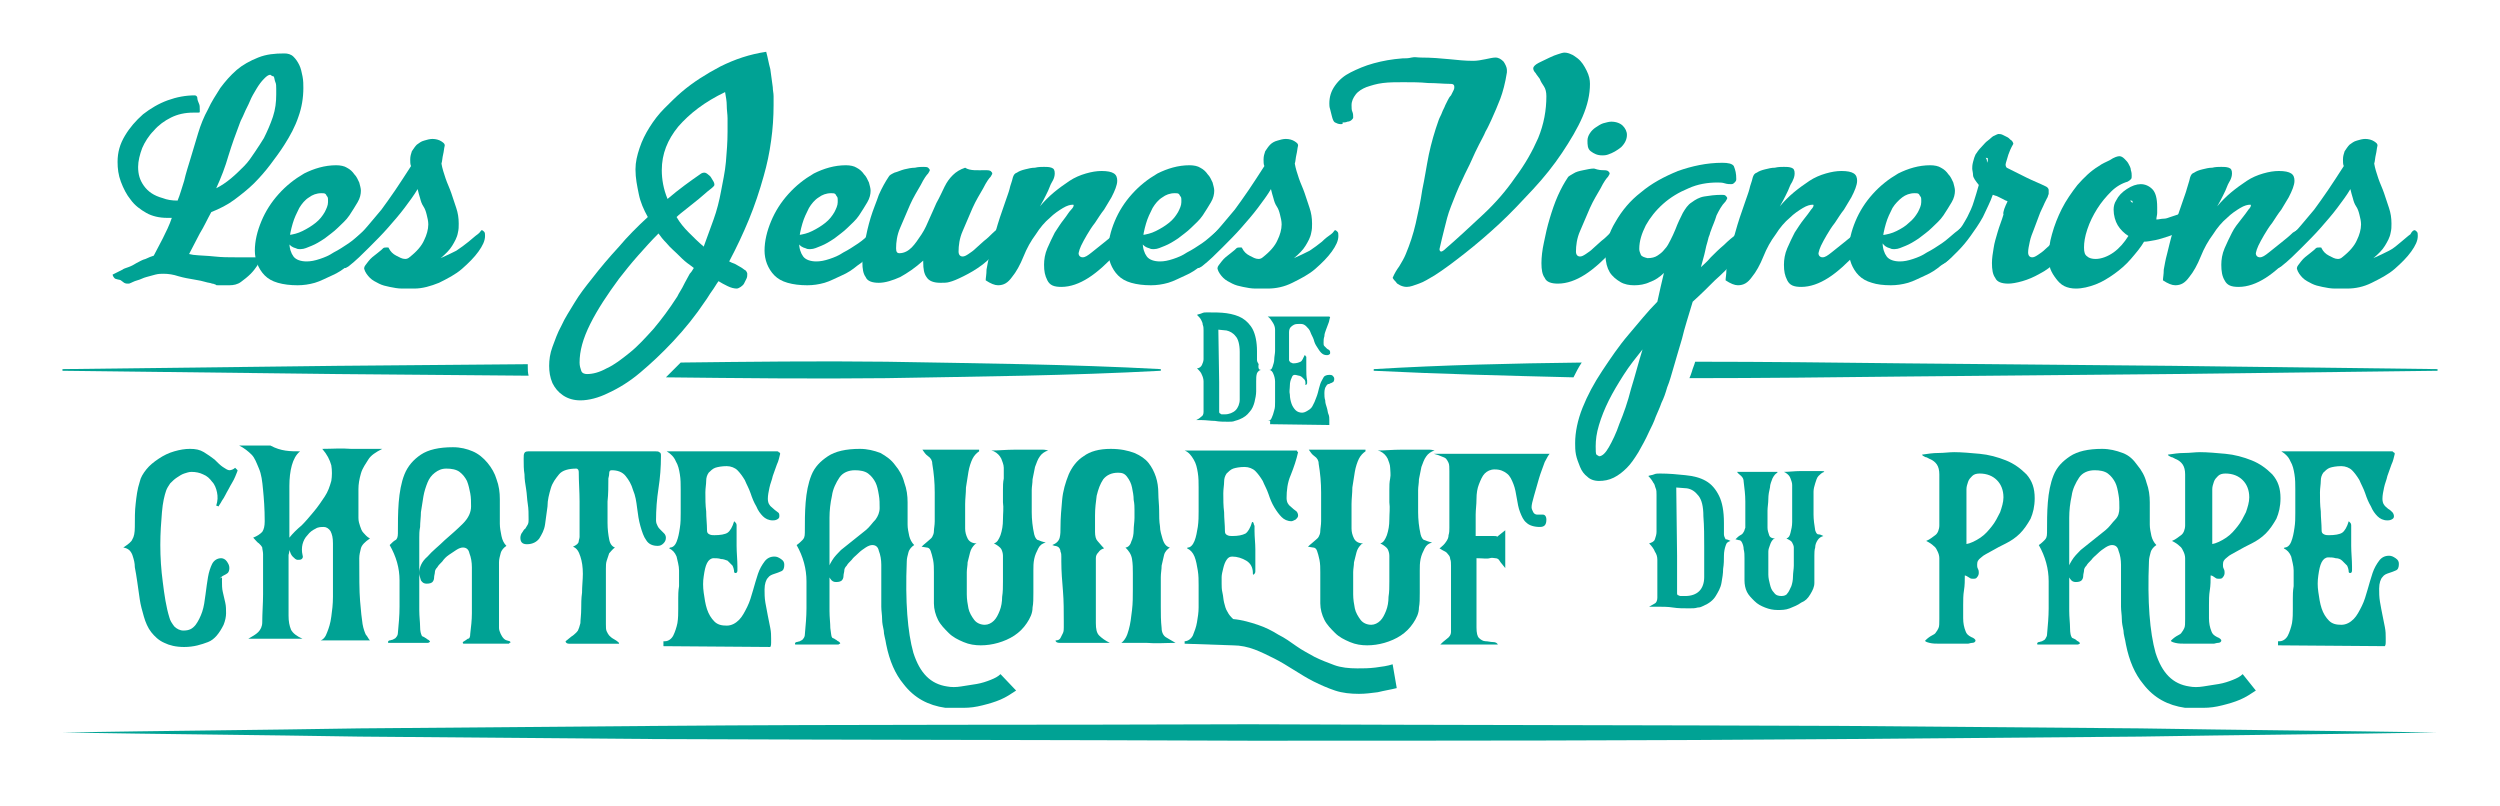 <?xml version="1.0" encoding="utf-8"?>
<!-- Generator: Adobe Illustrator 22.1.0, SVG Export Plug-In . SVG Version: 6.00 Build 0)  -->
<svg version="1.1" id="Calque_1" xmlns="http://www.w3.org/2000/svg" xmlns:xlink="http://www.w3.org/1999/xlink" x="0px" y="0px"
	 viewBox="0 0 304.1 98" style="enable-background:new 0 0 304.1 98;" xml:space="preserve">
<style type="text/css">
	.st0{fill:#00A294;}
</style>
<g>
	<g>
		<g>
			<path class="st0" d="M27,70.6c0,0.5,0,1,0.1,1.4c0.1,0.4,0.2,0.9,0.3,1.3c0.1,0.4,0.1,0.9,0.1,1.3s-0.1,0.9-0.3,1.4
				c-0.5,1-1.1,1.8-1.9,2.1s-1.7,0.6-2.9,0.6c-1,0-1.8-0.2-2.4-0.5c-0.7-0.3-1.2-0.8-1.6-1.3c-0.4-0.5-0.7-1.2-0.9-1.9
				c-0.2-0.7-0.4-1.4-0.5-2.1c-0.1-0.7-0.2-1.4-0.3-2.1c-0.1-0.7-0.2-1.3-0.3-1.8c0-0.5-0.1-0.9-0.3-1.5c-0.2-0.5-0.5-0.8-1.1-0.9
				c0.6-0.4,1-0.7,1.1-1c0.2-0.3,0.3-0.8,0.3-1.5c0-1,0-2,0.1-2.8c0.1-0.9,0.2-1.8,0.5-2.7c0.1-0.5,0.4-1,0.8-1.5
				c0.4-0.5,0.9-0.9,1.5-1.3s1.2-0.7,1.9-0.9c0.7-0.2,1.3-0.3,1.9-0.3c0.7,0,1.2,0.1,1.7,0.4c0.5,0.3,0.9,0.6,1.3,0.9
				c0.4,0.4,0.7,0.7,1,0.9s0.6,0.4,0.8,0.4c0.2,0,0.5-0.1,0.7-0.3l0.3,0.3c0,0.1-0.1,0.3-0.3,0.8c-0.2,0.5-0.5,0.9-0.8,1.5
				c-0.3,0.5-0.5,1-0.8,1.4c-0.2,0.4-0.4,0.6-0.4,0.7l-0.3-0.1c0.2-0.6,0.2-1.1,0.1-1.6c-0.1-0.5-0.3-1-0.6-1.3
				c-0.3-0.4-0.6-0.7-1.1-0.9c-0.4-0.2-0.9-0.3-1.4-0.3c-0.3,0-0.6,0.1-0.9,0.2c-0.3,0.1-0.6,0.3-0.9,0.5c-0.3,0.2-0.5,0.4-0.8,0.7
				c-0.2,0.3-0.4,0.6-0.5,0.9c-0.2,0.6-0.4,1.4-0.5,2.6c-0.1,1.2-0.2,2.5-0.2,4c0,1.5,0.1,3,0.3,4.5c0.2,1.6,0.4,3,0.8,4.3
				c0.1,0.4,0.3,0.7,0.6,1.1c0.3,0.3,0.7,0.5,1.1,0.5c0.7,0,1.1-0.2,1.5-0.7c0.3-0.4,0.6-1,0.8-1.6c0.2-0.6,0.3-1.3,0.4-2.1
				c0.1-0.8,0.2-1.5,0.3-2.1s0.3-1.2,0.5-1.6c0.2-0.4,0.6-0.7,1.1-0.7c0.2,0,0.5,0.1,0.7,0.4s0.3,0.5,0.3,0.8s-0.1,0.5-0.2,0.6
				c-0.1,0.1-0.3,0.2-0.5,0.3c-0.2,0.1-0.3,0.2-0.5,0.4C27.1,70.1,27,70.3,27,70.6z"/>
			<path class="st0" d="M36.5,54.9c-0.5,0.4-0.8,1-1,1.7c-0.2,0.7-0.3,1.6-0.3,2.5c0,0.9,0,2,0,3c0,1.1,0,2.2,0,3.3
				c0.4-0.5,0.9-1,1.5-1.5c0.5-0.5,1-1.1,1.5-1.7c0.5-0.6,0.9-1.2,1.3-1.8c0.4-0.6,0.6-1.2,0.8-1.9c0.1-0.6,0.1-1.3,0-1.9
				c-0.2-0.7-0.5-1.3-1.1-2c1.2,0,2.3-0.1,3.5,0c1.2,0,2.5,0,3.8,0c-0.8,0.4-1.4,0.8-1.7,1.3s-0.7,1-0.9,1.7s-0.3,1.3-0.3,1.9
				c0,0.7,0,1.4,0,2.1c0,0.6,0,1,0,1.4c0,0.4,0.1,0.7,0.2,1c0.1,0.3,0.2,0.6,0.4,0.8c0.2,0.2,0.4,0.5,0.8,0.7
				c-0.6,0.4-1,0.8-1.1,1.2c-0.1,0.4-0.2,0.8-0.2,1.2c0,2.2,0,4,0.1,5.2c0.1,1.2,0.2,2.2,0.3,2.8c0.1,0.6,0.3,1.1,0.4,1.3
				c0.2,0.2,0.3,0.5,0.5,0.7c-0.1,0-0.5,0-1.2,0c-0.6,0-1.3,0-2,0c-0.7,0-1.7,0-2.8,0c0.3-0.1,0.6-0.4,0.8-1
				c0.2-0.5,0.4-1.1,0.5-1.9c0.1-0.7,0.2-1.5,0.2-2.4c0-0.9,0-1.7,0-2.5c0-0.8,0-1.6,0-2.3c0-0.7,0-1.2,0-1.7c0-0.7-0.1-1.1-0.3-1.5
				c-0.2-0.3-0.5-0.5-0.8-0.5c-0.3,0-0.7,0-1,0.2c-0.4,0.2-0.7,0.4-1,0.8c-0.3,0.3-0.5,0.7-0.6,1.1c-0.1,0.4-0.1,0.9,0,1.3
				c0.1,0.3,0,0.4-0.1,0.5c-0.1,0.1-0.3,0.1-0.5,0.1c-0.2,0-0.4-0.2-0.6-0.4c-0.2-0.2-0.3-0.5-0.4-0.8c0,0,0,0.3-0.1,0.6
				c0,0.4,0,0.8,0,1.4c0,0.5,0,1.1,0,1.8s0,1.3,0,1.8s0,1.1,0,1.5c0,0.4,0,0.7,0,0.9c0,0.7,0.1,1.2,0.3,1.7c0.2,0.4,0.7,0.8,1.4,1.1
				h-6.6c0.5-0.3,0.9-0.5,1.2-0.8c0.3-0.3,0.5-0.7,0.5-1.2c0-1.1,0.1-2.3,0.1-3.4c0-1.1,0-2.3,0-3.4c0-0.7,0-1.1,0-1.5
				c0-0.3-0.1-0.6-0.1-0.8c-0.1-0.2-0.2-0.3-0.4-0.5c-0.2-0.1-0.4-0.4-0.7-0.7c0.5-0.2,0.8-0.4,1.1-0.7c0.2-0.3,0.3-0.7,0.3-1.3
				c0-1.5-0.1-2.8-0.2-3.8c-0.1-1.1-0.2-1.9-0.5-2.6s-0.5-1.3-0.9-1.7c-0.4-0.4-0.9-0.8-1.5-1.1c1.4,0,2.6,0,3.8,0
				C34.2,54.9,35.3,54.9,36.5,54.9z"/>
			<path class="st0" d="M51,65.4c0,0.3,0,0.8,0,1.4c0,0.7,0,1.4,0,2.3s0,1.7,0,2.6c0,0.9,0,1.8,0,2.5c0,0.8,0.1,1.5,0.1,2
				c0,0.6,0.1,0.9,0.2,1.1c0,0.1,0.1,0.1,0.3,0.2c0.1,0.1,0.2,0.1,0.3,0.2s0.2,0.1,0.3,0.2s0.1,0.1,0.1,0.2c-0.1,0-0.2,0.1-0.2,0.1
				h-4.6h-0.2c-0.1,0-0.1,0-0.1-0.1s0.1-0.2,0.2-0.2c0.1,0,0.3-0.1,0.4-0.1c0.1-0.1,0.3-0.1,0.4-0.3c0.1-0.1,0.2-0.3,0.2-0.5
				c0.1-1.1,0.2-2.1,0.2-3.2c0-1.1,0-2.1,0-3.2c0-1.5-0.4-2.9-1.2-4.3c0.3-0.3,0.5-0.5,0.7-0.6c0.2-0.1,0.3-0.4,0.3-0.8
				c0-1.3,0-2.5,0.1-3.8c0.1-1.2,0.3-2.4,0.7-3.4c0.4-1,1.1-1.8,2-2.4s2.2-0.9,3.9-0.9c0.9,0,1.7,0.2,2.4,0.5s1.3,0.8,1.8,1.4
				c0.5,0.6,0.9,1.3,1.1,2c0.3,0.8,0.4,1.6,0.4,2.4c0,0.4,0,0.9,0,1.4c0,0.5,0,1,0,1.6c0,0.5,0.1,1,0.2,1.5c0.1,0.5,0.3,0.9,0.6,1.2
				c-0.3,0.2-0.6,0.5-0.7,0.9s-0.2,0.7-0.2,1.1l0,7.3c0,0.2,0,0.4,0,0.7c0,0.2,0.1,0.5,0.2,0.7c0.1,0.2,0.2,0.4,0.4,0.6
				c0.2,0.2,0.4,0.2,0.7,0.3c0,0,0,0,0,0c0,0,0.1,0.1,0.1,0.1c0,0,0,0.1-0.1,0.1l-0.1,0.1c-0.8,0-1.7,0-2.6,0c-0.9,0-1.8,0-2.6,0
				c-0.1,0-0.2,0-0.3,0c0,0-0.1,0-0.1-0.1c0,0,0,0,0-0.1c0.3-0.2,0.5-0.3,0.6-0.4c0.2,0,0.3-0.2,0.3-0.6c0.1-0.8,0.2-1.7,0.2-2.5
				c0-0.8,0-1.7,0-2.5c0-0.2,0-0.7,0-1.3c0-0.6,0-1.2,0-1.8c0-0.6-0.1-1.2-0.3-1.7c-0.1-0.5-0.4-0.7-0.8-0.7c-0.2,0-0.5,0.1-0.8,0.3
				c-0.3,0.2-0.6,0.4-0.9,0.6c-0.3,0.2-0.6,0.5-0.8,0.8c-0.3,0.3-0.5,0.5-0.6,0.7c-0.2,0.2-0.3,0.4-0.3,0.6c0,0.2-0.1,0.4-0.1,0.7
				c0,0.2-0.1,0.4-0.2,0.5c-0.1,0.1-0.3,0.2-0.7,0.2c-0.3,0-0.5-0.1-0.7-0.4C51.1,70.2,51,70,51,69.7c0-0.7,0.3-1.4,1-2
				c0.6-0.7,1.4-1.3,2.1-2c0.8-0.7,1.5-1.3,2.2-2c0.7-0.7,1-1.4,1-2.1c0-0.5,0-1.1-0.1-1.6c-0.1-0.5-0.2-1-0.4-1.5
				c-0.2-0.4-0.5-0.8-0.9-1.1c-0.4-0.3-1-0.4-1.6-0.4c-0.6,0-1,0.2-1.4,0.5c-0.4,0.3-0.7,0.7-0.9,1.2c-0.2,0.5-0.4,1.1-0.5,1.7
				s-0.2,1.2-0.3,1.9c0,0.6-0.1,1.2-0.1,1.8C51,64.6,51,65,51,65.4z"/>
			<path class="st0" d="M75.3,78.3h-6.1c-0.2,0-0.4-0.1-0.4-0.3c0.4-0.3,0.7-0.6,0.9-0.7c0.2-0.2,0.4-0.3,0.6-0.6
				c0.1-0.2,0.2-0.5,0.3-0.9c0-0.4,0.1-1,0.1-1.8c0-0.5,0-1.2,0.1-1.9c0-0.8,0.1-1.6,0.1-2.3c0-0.8-0.1-1.5-0.3-2.1
				c-0.2-0.6-0.4-1-0.9-1.2c0.2-0.1,0.4-0.2,0.5-0.3c0.1-0.1,0.2-0.2,0.2-0.4c0-0.1,0.1-0.3,0.1-0.5s0-0.4,0-0.7c0-1.2,0-2.3,0-3.6
				c0-1.2-0.1-2.4-0.1-3.6c0-0.2-0.1-0.4-0.3-0.4c-0.9,0-1.7,0.2-2.1,0.7s-0.8,1-1,1.7c-0.2,0.7-0.4,1.4-0.4,2.2
				c-0.1,0.8-0.2,1.5-0.3,2.2c-0.1,0.7-0.4,1.2-0.7,1.7c-0.3,0.4-0.8,0.7-1.5,0.7c-0.6,0-0.8-0.3-0.8-0.8c0-0.2,0.1-0.5,0.2-0.6
				s0.2-0.4,0.4-0.5c0.1-0.2,0.2-0.3,0.3-0.5c0.1-0.2,0.1-0.4,0.1-0.6c0-0.7,0-1.3-0.1-1.9c-0.1-0.6-0.1-1.2-0.2-1.8
				c-0.1-0.6-0.2-1.2-0.2-1.8c-0.1-0.6-0.1-1.2-0.1-1.9c0-0.3,0-0.6,0.1-0.7c0.1-0.2,0.3-0.2,0.7-0.2c2.6,0,5.1,0,7.6,0s5.1,0,7.6,0
				c0.2,0,0.4,0,0.5,0.1c0.2,0.1,0.2,0.2,0.2,0.5c0,1.3-0.1,2.6-0.3,3.9s-0.3,2.6-0.3,3.9c0,0.3,0.1,0.5,0.2,0.7
				c0.1,0.2,0.2,0.3,0.4,0.5c0.1,0.1,0.3,0.3,0.4,0.4c0.1,0.1,0.2,0.3,0.2,0.5c0,0.3-0.1,0.5-0.3,0.7s-0.4,0.3-0.7,0.3
				c-0.6,0-1.1-0.2-1.4-0.7c-0.3-0.4-0.5-1-0.7-1.7c-0.2-0.7-0.3-1.4-0.4-2.2c-0.1-0.8-0.2-1.5-0.5-2.2c-0.2-0.7-0.5-1.2-0.9-1.7
				s-1-0.7-1.7-0.7c-0.2,0-0.3,0.1-0.3,0.4c0,0.3-0.1,0.5-0.1,0.6c0,0.9,0,1.9-0.1,2.8c0,1,0,1.8,0,2.6c0,0.8,0.1,1.5,0.2,2
				c0.1,0.6,0.4,0.9,0.7,1c-0.3,0.2-0.5,0.5-0.7,0.7c-0.1,0.3-0.2,0.6-0.3,0.9c-0.1,0.3-0.1,0.6-0.1,1c0,0.3,0,0.7,0,1l0,5.7
				c0,0.4,0,0.7,0.1,0.9c0.1,0.2,0.2,0.4,0.3,0.5c0.1,0.1,0.3,0.3,0.5,0.4s0.5,0.3,0.7,0.5L75.3,78.3z"/>
			<path class="st0" d="M80.9,78c0.4,0,0.8-0.3,1-0.7c0.2-0.4,0.4-1,0.5-1.5c0.1-0.6,0.1-1.2,0.1-1.7c0-0.6,0-1,0-1.3
				c0-0.4,0-0.9,0.1-1.5c0-0.6,0-1.3,0-1.9c0-0.6-0.2-1.2-0.3-1.7c-0.2-0.5-0.5-0.8-0.9-1l0.1-0.1c0.3,0,0.6-0.2,0.8-0.7
				s0.3-1,0.4-1.7c0.1-0.6,0.1-1.2,0.1-1.8c0-0.6,0-1,0-1.2c0-0.5,0-1.1,0-1.7c0-0.6,0-1.2-0.1-1.8c-0.1-0.6-0.2-1.1-0.5-1.6
				c-0.2-0.5-0.6-0.9-1.1-1.2h13.4c0.1,0,0.2,0,0.2,0.1c0.1,0,0.2,0.1,0.2,0.2c-0.1,0.4-0.2,0.9-0.4,1.3c-0.2,0.5-0.3,0.9-0.5,1.4
				c-0.1,0.5-0.3,0.9-0.4,1.4c-0.1,0.5-0.2,0.9-0.2,1.4c0,0.3,0.1,0.6,0.2,0.7c0.1,0.2,0.3,0.3,0.5,0.5s0.4,0.3,0.5,0.4
				c0.2,0.1,0.2,0.3,0.2,0.5c0,0.2-0.1,0.3-0.3,0.4c-0.2,0.1-0.4,0.1-0.5,0.1c-0.5,0-0.9-0.2-1.2-0.5c-0.3-0.3-0.6-0.7-0.8-1.2
				c-0.3-0.5-0.5-1-0.7-1.6c-0.2-0.6-0.5-1.1-0.7-1.6c-0.3-0.5-0.6-0.9-0.9-1.2c-0.3-0.3-0.8-0.5-1.3-0.5c-0.6,0-1.1,0.1-1.4,0.2
				c-0.3,0.1-0.6,0.4-0.8,0.6c-0.2,0.3-0.3,0.6-0.3,1c0,0.4-0.1,0.9-0.1,1.4c0,0.8,0,1.5,0.1,2.3c0,0.8,0.1,1.5,0.1,2.3
				c0,0.3,0.1,0.4,0.3,0.5c0.2,0.1,0.4,0.1,0.6,0.1c0.7,0,1.3-0.1,1.6-0.3c0.3-0.2,0.6-0.7,0.8-1.4c0,0,0.1,0.1,0.1,0.1
				c0,0,0.1,0.1,0.1,0.1c0,0,0.1,0.1,0.1,0.3c0,0.8,0,1.7,0,2.5c0,0.8,0.1,1.7,0.1,2.5c0,0.1,0,0.3,0,0.5c0,0.2-0.1,0.3-0.2,0.3
				c0,0-0.1,0-0.1,0c-0.1-0.1-0.1-0.1-0.1-0.1c0-0.3-0.1-0.6-0.2-0.8c-0.2-0.2-0.4-0.4-0.6-0.6C88.2,68.1,88,68,87.7,68
				c-0.3-0.1-0.6-0.1-0.9-0.1c-0.3,0-0.6,0.2-0.8,0.6c-0.2,0.4-0.3,0.9-0.4,1.6c-0.1,0.6-0.1,1.3,0,2c0.1,0.7,0.2,1.4,0.4,2
				c0.2,0.6,0.5,1.1,0.9,1.5c0.4,0.4,0.9,0.5,1.5,0.5c0.6,0,1.1-0.3,1.5-0.7s0.7-1,1-1.6c0.3-0.6,0.5-1.3,0.7-2
				c0.2-0.7,0.4-1.4,0.6-2c0.2-0.6,0.5-1.1,0.8-1.5c0.3-0.4,0.7-0.6,1.2-0.6c0.3,0,0.5,0.1,0.8,0.3c0.3,0.2,0.4,0.4,0.4,0.7
				c0,0.4-0.1,0.7-0.4,0.8c-0.2,0.1-0.5,0.2-0.8,0.3s-0.6,0.2-0.8,0.5c-0.2,0.2-0.4,0.7-0.4,1.4c0,0.5,0,1,0.1,1.6
				c0.1,0.5,0.2,1.1,0.3,1.6c0.1,0.5,0.2,1,0.3,1.5c0.1,0.5,0.1,0.9,0.1,1.3c0,0.1,0,0.3,0,0.5c0,0.2,0,0.3-0.1,0.5l-13-0.1V78z"/>
			<path class="st0" d="M123.6,84c-0.6,0.4-1.2,0.8-1.9,1.1c-0.7,0.3-1.4,0.5-2.2,0.7s-1.5,0.3-2.3,0.3c-0.8,0-1.5,0-2.2,0
				c-2.1-0.3-3.8-1.2-5.1-2.9c-1-1.2-1.7-2.8-2.1-4.8c-0.1-0.7-0.3-1.2-0.3-1.7c-0.1-0.5-0.2-0.9-0.2-1.4c0-0.5-0.1-1-0.1-1.5
				c0-0.5,0-1.2,0-1.9c0-0.2,0-0.7,0-1.3s0-1.2,0-1.9c0-0.6-0.1-1.2-0.3-1.7c-0.1-0.5-0.4-0.7-0.8-0.7c-0.2,0-0.5,0.1-0.8,0.3
				c-0.3,0.2-0.6,0.4-0.9,0.7c-0.3,0.3-0.6,0.5-0.8,0.8c-0.3,0.3-0.5,0.5-0.6,0.7c-0.2,0.2-0.3,0.4-0.3,0.6c0,0.2-0.1,0.4-0.1,0.7
				c0,0.2-0.1,0.4-0.2,0.5s-0.3,0.2-0.7,0.2c-0.3,0-0.5-0.1-0.7-0.4c-0.2-0.3-0.3-0.5-0.3-0.8c0-0.5,0.2-0.9,0.5-1.4
				s0.7-0.9,1.1-1.3c0.5-0.4,1-0.8,1.5-1.2c0.5-0.4,1-0.8,1.5-1.2c0.5-0.4,0.8-0.9,1.2-1.3c0.3-0.4,0.5-0.9,0.5-1.4
				c0-0.5,0-1.1-0.1-1.6c-0.1-0.6-0.2-1.1-0.4-1.5c-0.2-0.4-0.5-0.8-0.9-1.1c-0.4-0.3-1-0.4-1.6-0.4c-0.8,0-1.5,0.3-1.9,0.9
				c-0.4,0.6-0.8,1.4-0.9,2.2c-0.2,0.9-0.3,1.8-0.3,2.7c0,0.9,0,1.7,0,2.2c0,0.3,0,0.8,0,1.5c0,0.7,0,1.4,0,2.3c0,0.8,0,1.7,0,2.7
				s0,1.8,0,2.6c0,0.8,0.1,1.5,0.1,2.1c0.1,0.6,0.1,1,0.2,1.1c0,0.1,0.1,0.1,0.3,0.2c0.1,0.1,0.2,0.1,0.3,0.2
				c0.1,0.1,0.2,0.1,0.3,0.2c0.1,0.1,0.1,0.1,0.1,0.2c-0.1,0-0.2,0.1-0.2,0.1H97h-0.2c-0.1,0-0.1,0-0.1-0.1s0.1-0.2,0.2-0.2
				s0.3-0.1,0.4-0.1c0.1-0.1,0.3-0.1,0.4-0.3c0.1-0.1,0.2-0.3,0.2-0.5c0.1-1.1,0.2-2.2,0.2-3.2s0-2.2,0-3.3c0-1.5-0.4-3-1.2-4.4
				c0.3-0.2,0.5-0.4,0.7-0.6c0.2-0.2,0.3-0.4,0.3-0.9c0-1.3,0-2.5,0.1-3.7c0.1-1.2,0.3-2.3,0.7-3.3c0.4-1,1.1-1.7,2-2.3
				c0.9-0.6,2.2-0.9,3.9-0.9c0.9,0,1.7,0.2,2.5,0.5c0.7,0.4,1.3,0.8,1.8,1.5c0.5,0.6,0.9,1.3,1.1,2.1c0.3,0.8,0.4,1.6,0.4,2.4
				c0,0.4,0,0.9,0,1.3c0,0.5,0,0.9,0,1.4c0,0.5,0.1,0.9,0.2,1.4c0.1,0.4,0.3,0.8,0.6,1.1c-0.3,0.2-0.6,0.5-0.7,0.9
				c-0.1,0.4-0.2,0.7-0.2,1.1c-0.2,4.9,0.1,8.6,0.8,11.1c0.8,2.5,2.1,3.8,4.1,4.1c0.5,0.1,1.1,0.1,1.7,0c0.7-0.1,1.3-0.2,1.9-0.3
				c0.6-0.1,1.2-0.3,1.7-0.5c0.5-0.2,0.9-0.4,1.2-0.7L123.6,84z"/>
			<path class="st0" d="M119.1,54.9c-0.3,0.2-0.6,0.5-0.8,0.9c-0.2,0.4-0.4,1-0.5,1.6c-0.1,0.6-0.2,1.3-0.3,1.9c0,0.7-0.1,1.4-0.1,2
				c0,0.7,0,1.2,0,1.8c0,0.5,0,0.9,0,1.2c0,0.4,0.1,0.8,0.3,1.2c0.2,0.4,0.6,0.6,1.1,0.6l-0.2,0.1c-0.3,0.3-0.5,0.6-0.6,1
				s-0.2,0.8-0.3,1.2c0,0.4-0.1,0.8-0.1,1.2c0,0.4,0,0.8,0,1.2c0,0.4,0,0.9,0,1.5c0,0.6,0.1,1.2,0.2,1.7c0.1,0.5,0.4,1,0.7,1.4
				c0.3,0.4,0.8,0.6,1.3,0.6c0.4,0,0.8-0.2,1.1-0.5c0.3-0.3,0.5-0.7,0.7-1.2c0.2-0.5,0.3-1.1,0.3-1.7c0.1-0.6,0.1-1.2,0.1-1.9
				c0-0.6,0-1.2,0-1.7c0-0.5,0-1,0-1.4c0-0.3-0.1-0.6-0.2-0.8c-0.1-0.2-0.5-0.5-0.9-0.7c0.4-0.1,0.6-0.5,0.8-1
				c0.2-0.6,0.3-1.2,0.3-1.9c0-0.7,0.1-1.4,0-2.1c0-0.7,0-1.2,0-1.5c0-0.5,0-0.9,0.1-1.4c0-0.4,0-0.9,0-1.3c0-0.4-0.2-0.8-0.3-1.1
				c-0.2-0.4-0.5-0.7-0.9-0.9l-0.3-0.1c0.9,0,1.8-0.1,2.8-0.1c1,0,1.9,0,2.8,0c0.1,0,0.4,0,0.7,0c0.3,0,0.5,0.1,0.6,0.1
				c-0.4,0.1-0.8,0.4-1,0.7c-0.3,0.4-0.4,0.8-0.6,1.3c-0.1,0.5-0.2,1-0.3,1.5c0,0.5-0.1,0.9-0.1,1.3c0,0.9,0,1.8,0,2.7
				s0.1,1.8,0.3,2.7c0.1,0.4,0.3,0.7,0.5,0.7c0.2,0.1,0.5,0.2,0.9,0.3c-0.4,0.1-0.7,0.3-0.9,0.7c-0.2,0.4-0.4,0.8-0.5,1.3
				c-0.1,0.5-0.1,0.9-0.1,1.4s0,0.8,0,0.9c0,0.6,0,1.2,0,1.8c0,0.7,0,1.3-0.1,1.8c0,0.7-0.3,1.3-0.7,1.9c-0.4,0.6-0.9,1.1-1.5,1.5
				c-0.6,0.4-1.3,0.7-2,0.9c-0.7,0.2-1.4,0.3-2.1,0.3c-0.7,0-1.4-0.1-2.1-0.4c-0.7-0.3-1.3-0.6-1.8-1.1s-1-1-1.3-1.6
				c-0.3-0.6-0.5-1.3-0.5-2c0-0.1,0-0.4,0-0.8c0-0.4,0-0.9,0-1.4s0-1,0-1.6c0-0.5,0-1-0.1-1.5c-0.1-0.5-0.2-0.8-0.3-1.1
				c-0.1-0.3-0.3-0.4-0.5-0.4l-0.6-0.1c0.3-0.3,0.6-0.5,0.8-0.7c0.2-0.2,0.4-0.3,0.5-0.5c0.1-0.2,0.2-0.4,0.2-0.7s0.1-0.7,0.1-1.2
				c0-1.1,0-2.3,0-3.5c0-1.2-0.1-2.3-0.3-3.5c0-0.4-0.2-0.7-0.5-0.9c-0.3-0.2-0.5-0.5-0.7-0.8h0.3H119.1z"/>
			<path class="st0" d="M142.3,66.6c-0.3,0.2-0.6,0.5-0.7,0.9c-0.1,0.4-0.2,0.9-0.3,1.3c0,0.5-0.1,0.9-0.1,1.4c0,0.4,0,0.8,0,1
				c0,0.9,0,1.7,0,2.6c0,0.9,0,1.7,0.1,2.6c0,0.5,0.2,0.9,0.5,1.1c0.3,0.2,0.7,0.4,1.2,0.7c-1.2,0-2.4,0.1-3.5,0c-1.2,0-2.2,0-3.1,0
				c0.4-0.3,0.7-0.8,0.9-1.6c0.2-0.7,0.3-1.5,0.4-2.4c0.1-0.8,0.1-1.7,0.1-2.5c0-0.8,0-1.5,0-2c0-0.5,0-1.1-0.1-1.7
				c-0.1-0.6-0.4-1-0.8-1.4c0.3,0,0.6-0.3,0.7-0.7c0.2-0.4,0.3-0.9,0.3-1.4c0-0.5,0.1-1,0.1-1.5c0-0.5,0-0.8,0-1
				c0-0.3,0-0.7-0.1-1.2c0-0.5-0.1-1-0.2-1.5c-0.1-0.5-0.3-0.9-0.6-1.3c-0.3-0.4-0.6-0.5-1.1-0.5c-0.8,0-1.4,0.3-1.8,0.8
				c-0.4,0.6-0.6,1.2-0.8,2c-0.1,0.8-0.2,1.5-0.2,2.4c0,0.8,0,1.5,0,2c0,0.5,0.1,0.9,0.3,1.1c0.2,0.2,0.4,0.5,0.8,0.9
				c-0.3,0.1-0.5,0.2-0.7,0.5c-0.2,0.2-0.3,0.4-0.3,0.7c0,1.2,0,2.1,0,3s0,1.5,0,2.1c0,0.6,0,1.1,0,1.6s0,0.8,0,1.2
				c0,0.7,0.1,1.2,0.4,1.5s0.7,0.6,1.3,0.9c-1.2,0-2.2,0-3.2,0s-1.9,0-2.9,0c-0.3,0-0.5-0.1-0.5-0.3c0.3,0,0.5-0.1,0.6-0.3
				c0.1-0.2,0.2-0.4,0.3-0.6c0.1-0.2,0.1-0.5,0.1-0.7c0-0.2,0-0.5,0-0.7c0-1.2,0-2.5-0.1-3.7c-0.1-1.2-0.2-2.4-0.2-3.6
				c0-0.2,0-0.4,0-0.6s0-0.4-0.1-0.6c0-0.2-0.1-0.4-0.2-0.5c-0.1-0.1-0.3-0.2-0.5-0.2l-0.3-0.1c0.5-0.2,0.8-0.5,0.9-0.9
				c0.1-0.4,0.1-0.8,0.1-1.3c0-1.1,0.1-2.2,0.2-3.3c0.1-1.1,0.4-2.1,0.8-3.1c0.4-0.9,1-1.7,1.8-2.2c0.8-0.6,1.9-0.9,3.3-0.9
				c1.2,0,2.1,0.2,2.9,0.5c0.7,0.3,1.3,0.7,1.7,1.2c0.4,0.5,0.7,1.1,0.9,1.7s0.3,1.3,0.3,2c0,0.7,0.1,1.4,0.1,2.1
				c0,0.7,0,1.3,0.1,1.9c0,0.6,0.2,1.1,0.3,1.5C141.6,66.2,141.9,66.5,142.3,66.6z"/>
			<path class="st0" d="M169.9,83.7c-0.8,0.2-1.5,0.3-2.3,0.5c-0.8,0.1-1.5,0.2-2.3,0.2c-1,0-2-0.1-2.9-0.4
				c-0.9-0.3-1.8-0.7-2.6-1.1c-0.8-0.4-1.6-0.9-2.4-1.4s-1.6-1-2.4-1.4s-1.6-0.8-2.4-1.1c-0.8-0.3-1.7-0.5-2.6-0.5l-5.9-0.2V78
				c0.4,0,0.8-0.3,1-0.7c0.2-0.5,0.4-1,0.5-1.6c0.1-0.6,0.2-1.2,0.2-1.8c0-0.6,0-1.1,0-1.3c0-0.3,0-0.8,0-1.4c0-0.6,0-1.2-0.1-1.8
				c-0.1-0.6-0.2-1.2-0.4-1.7c-0.2-0.5-0.5-0.8-0.9-1c0,0,0,0,0,0c0,0,0-0.1,0.1-0.1c0.3,0,0.6-0.3,0.8-0.8c0.2-0.5,0.3-1.1,0.4-1.7
				c0.1-0.7,0.1-1.3,0.1-1.9c0-0.6,0-1,0-1.3c0-0.5,0-1,0-1.6c0-0.6,0-1.2-0.1-1.8s-0.2-1.1-0.5-1.6s-0.6-0.9-1.1-1.1h13.4
				c0.1,0,0.2,0,0.2,0c0,0,0.1,0,0.1,0.1c0,0,0,0.1,0.1,0.1c-0.2,0.9-0.5,1.8-0.9,2.8c-0.4,0.9-0.5,1.9-0.5,2.8
				c0,0.3,0.1,0.6,0.2,0.7c0.1,0.2,0.3,0.3,0.5,0.5s0.4,0.3,0.5,0.4s0.2,0.3,0.2,0.5c0,0.2-0.1,0.3-0.3,0.5
				c-0.2,0.1-0.4,0.2-0.5,0.2c-0.5,0-0.9-0.2-1.2-0.5c-0.3-0.3-0.6-0.7-0.9-1.2s-0.5-1-0.7-1.6c-0.2-0.6-0.5-1.1-0.7-1.6
				c-0.3-0.5-0.6-0.9-0.9-1.2c-0.3-0.3-0.8-0.5-1.3-0.5c-0.6,0-1.1,0.1-1.4,0.2c-0.3,0.1-0.6,0.4-0.8,0.6c-0.2,0.3-0.3,0.6-0.3,1
				c0,0.4-0.1,0.9-0.1,1.4c0,0.8,0,1.5,0.1,2.3c0,0.8,0.1,1.5,0.1,2.3c0,0.3,0.1,0.4,0.3,0.5c0.2,0.1,0.4,0.1,0.6,0.1
				c0.7,0,1.2-0.1,1.6-0.3c0.3-0.2,0.6-0.7,0.8-1.4h0.1c0,0,0.1,0.1,0.1,0.2s0.1,0.2,0.1,0.3c0,0.1,0,0.2,0,0.4c0,0.1,0,0.2,0,0.2
				c0,0.7,0.1,1.5,0.1,2.2c0,0.8,0,1.5,0,2.2c0,0.1,0,0.3,0,0.5c0,0.2-0.1,0.3-0.2,0.4c0,0-0.1,0-0.1-0.1c0,0,0-0.1,0-0.1
				c0-0.7-0.3-1.2-0.8-1.5c-0.5-0.3-1.1-0.5-1.7-0.5c-0.3,0-0.5,0.1-0.7,0.4c-0.2,0.3-0.3,0.6-0.4,1c-0.1,0.4-0.2,0.8-0.2,1.1
				c0,0.4,0,0.6,0,0.8c0,0.3,0,0.7,0.1,1.1s0.1,0.8,0.2,1.2c0.1,0.4,0.2,0.8,0.4,1.1c0.2,0.4,0.4,0.6,0.7,0.9c1.1,0.1,2.1,0.4,3,0.7
				c0.9,0.3,1.7,0.7,2.5,1.2c0.8,0.4,1.5,0.9,2.2,1.4s1.5,0.9,2.2,1.3c0.8,0.4,1.6,0.7,2.4,1c0.8,0.3,1.8,0.4,2.8,0.4
				c0.7,0,1.4,0,2.2-0.1c0.8-0.1,1.5-0.2,2.1-0.4L169.9,83.7z"/>
			<path class="st0" d="M166.1,54.9c-0.3,0.2-0.6,0.5-0.8,0.9c-0.2,0.4-0.4,1-0.5,1.6c-0.1,0.6-0.2,1.3-0.3,1.9c0,0.7-0.1,1.4-0.1,2
				c0,0.7,0,1.2,0,1.8c0,0.5,0,0.9,0,1.2c0,0.4,0.1,0.8,0.3,1.2c0.2,0.4,0.6,0.6,1.1,0.6l-0.2,0.1c-0.3,0.3-0.5,0.6-0.6,1
				c-0.1,0.4-0.2,0.8-0.3,1.2c0,0.4-0.1,0.8-0.1,1.2c0,0.4,0,0.8,0,1.2c0,0.4,0,0.9,0,1.5c0,0.6,0.1,1.2,0.2,1.7
				c0.1,0.5,0.4,1,0.7,1.4c0.3,0.4,0.8,0.6,1.3,0.6c0.4,0,0.8-0.2,1.1-0.5c0.3-0.3,0.5-0.7,0.7-1.2c0.2-0.5,0.3-1.1,0.3-1.7
				c0.1-0.6,0.1-1.2,0.1-1.9c0-0.6,0-1.2,0-1.7c0-0.5,0-1,0-1.4c0-0.3-0.1-0.6-0.2-0.8c-0.1-0.2-0.5-0.5-0.9-0.7
				c0.4-0.1,0.6-0.5,0.8-1c0.2-0.6,0.3-1.2,0.3-1.9s0.1-1.4,0-2.1c0-0.7,0-1.2,0-1.5c0-0.5,0-0.9,0.1-1.4s0-0.9,0-1.3
				c0-0.4-0.2-0.8-0.3-1.1c-0.2-0.4-0.5-0.7-0.9-0.9l-0.3-0.1c0.9,0,1.8-0.1,2.8-0.1c1,0,1.9,0,2.8,0c0.1,0,0.4,0,0.7,0
				c0.3,0,0.5,0.1,0.6,0.1c-0.4,0.1-0.8,0.4-1,0.7c-0.3,0.4-0.4,0.8-0.6,1.3c-0.1,0.5-0.2,1-0.3,1.5c0,0.5-0.1,0.9-0.1,1.3
				c0,0.9,0,1.8,0,2.7c0,0.9,0.1,1.8,0.3,2.7c0.1,0.4,0.3,0.7,0.5,0.7c0.2,0.1,0.5,0.2,0.9,0.3c-0.4,0.1-0.7,0.3-0.9,0.7
				c-0.2,0.4-0.4,0.8-0.5,1.3c-0.1,0.5-0.1,0.9-0.1,1.4s0,0.8,0,0.9c0,0.6,0,1.2,0,1.8c0,0.7,0,1.3-0.1,1.8c0,0.7-0.3,1.3-0.7,1.9
				c-0.4,0.6-0.9,1.1-1.5,1.5c-0.6,0.4-1.3,0.7-2,0.9s-1.4,0.3-2.1,0.3c-0.7,0-1.4-0.1-2.1-0.4c-0.7-0.3-1.3-0.6-1.8-1.1
				s-1-1-1.3-1.6c-0.3-0.6-0.5-1.3-0.5-2c0-0.1,0-0.4,0-0.8s0-0.9,0-1.4s0-1,0-1.6c0-0.5,0-1-0.1-1.5c-0.1-0.5-0.2-0.8-0.3-1.1
				c-0.1-0.3-0.3-0.4-0.5-0.4l-0.6-0.1c0.3-0.3,0.6-0.5,0.8-0.7c0.2-0.2,0.4-0.3,0.5-0.5s0.2-0.4,0.2-0.7s0.1-0.7,0.1-1.2
				c0-1.1,0-2.3,0-3.5c0-1.2-0.1-2.3-0.3-3.5c0-0.4-0.2-0.7-0.5-0.9c-0.3-0.2-0.5-0.5-0.7-0.8h0.3H166.1z"/>
			<path class="st0" d="M179.5,65.2c0.1,0,0.2,0,0.5,0c0.3,0,0.5,0,0.9,0c0.3,0,0.6,0,0.8,0c0.2,0,0.4,0,0.4,0.1l1-0.8
				c0,0.2,0,0.5,0,1s0,0.9,0,1.3c0,0.5,0,0.9,0,1.3c0,0.4,0,0.7,0,1c-0.3-0.4-0.6-0.7-0.7-0.9c-0.1-0.2-0.3-0.3-0.5-0.3
				c-0.2,0-0.4-0.1-0.7,0s-0.9,0-1.6,0v8.4c0,0.7,0.1,1.1,0.3,1.3c0.2,0.2,0.5,0.4,0.8,0.4c0.3,0,0.6,0.1,0.9,0.1
				c0.3,0,0.5,0.1,0.6,0.3c-1.2,0-2.4,0-3.5,0c-1.2,0-2.4,0-3.5,0c0.2-0.2,0.4-0.4,0.8-0.7c0.3-0.2,0.5-0.5,0.5-0.8v-8.1
				c0-0.3,0-0.6-0.1-0.8c0-0.2-0.1-0.4-0.2-0.5s-0.2-0.3-0.4-0.4c-0.2-0.1-0.4-0.2-0.7-0.4c0.4-0.3,0.6-0.5,0.8-0.8s0.3-0.5,0.3-0.8
				c0.1-0.3,0.1-0.6,0.1-0.9c0-0.3,0-0.7,0-1.1c0-1,0-2,0-2.9c0-1,0-1.9,0-2.9c0-0.4,0-0.8-0.1-1c-0.1-0.2-0.2-0.4-0.3-0.5
				c-0.1-0.1-0.3-0.2-0.6-0.3c-0.2-0.1-0.5-0.2-0.9-0.3c1.1,0,2.2,0,3.4,0s2.4,0,3.6,0c1.2,0,2.5,0,3.7,0s2.3,0,3.4,0
				c-0.1,0.1-0.3,0.4-0.6,1c-0.2,0.6-0.5,1.3-0.7,2c-0.2,0.7-0.4,1.4-0.6,2.1c-0.2,0.7-0.3,1.1-0.3,1.4c0,0.2,0.1,0.4,0.2,0.6
				s0.3,0.3,0.5,0.3c0.2,0,0.5,0,0.7,0c0.2,0,0.4,0.2,0.4,0.6c0,0.6-0.2,0.9-0.8,0.9c-0.7,0-1.3-0.2-1.6-0.5
				c-0.4-0.3-0.6-0.8-0.8-1.3c-0.2-0.5-0.3-1.1-0.4-1.7c-0.1-0.6-0.2-1.2-0.4-1.7s-0.4-1-0.8-1.3s-0.8-0.5-1.5-0.5
				c-0.5,0-0.9,0.2-1.2,0.5c-0.3,0.3-0.5,0.8-0.7,1.3s-0.3,1.1-0.3,1.8c0,0.7-0.1,1.3-0.1,1.9c0,0.6,0,1.2,0,1.7
				C179.5,64.5,179.5,64.9,179.5,65.2z"/>
			<path class="st0" d="M210.5,65.8c-0.3,0.1-0.5,0.2-0.6,0.6c-0.1,0.3-0.2,0.7-0.2,1.2c0,0.5,0,1-0.1,1.6c0,0.6-0.1,1.1-0.2,1.7
				c-0.1,0.6-0.4,1.1-0.7,1.6c-0.3,0.5-0.8,0.9-1.5,1.2c-0.2,0.1-0.4,0.2-0.7,0.2c-0.3,0.1-0.6,0.1-1,0.1c-0.7,0-1.4,0-2-0.1
				s-1.3-0.1-2-0.1c-0.1,0-0.2,0-0.3,0c-0.1,0-0.3,0-0.6,0c0.2-0.1,0.5-0.3,0.7-0.4s0.3-0.4,0.3-0.7c0-0.3,0-0.7,0-1.1s0-0.8,0-1.1
				c0-0.5,0-0.9,0-1.3c0-0.4,0-0.8,0-1.1c0-0.4-0.1-0.7-0.3-1c-0.1-0.3-0.4-0.7-0.7-1c0.3-0.1,0.6-0.2,0.7-0.5
				c0.1-0.3,0.2-0.6,0.2-0.9c0-0.6,0-1.1,0-1.7c0-0.6,0-1.1,0-1.6c0-0.5,0-0.8,0-1.2c0-0.3,0-0.6-0.1-0.8c-0.1-0.2-0.1-0.5-0.3-0.7
				c-0.1-0.2-0.3-0.5-0.6-0.8c0.2-0.1,0.5-0.1,0.7-0.2c0.2-0.1,0.5-0.1,0.7-0.1c1.1,0,2.2,0.1,3.1,0.2c1,0.1,1.8,0.3,2.5,0.7
				c0.7,0.4,1.2,1,1.6,1.8c0.4,0.8,0.6,1.9,0.6,3.3c0,0.2,0,0.4,0,0.7c0,0.2,0,0.5,0,0.7s0.1,0.4,0.2,0.6
				C210.1,65.6,210.3,65.7,210.5,65.8z M204,67.6c0,0.8,0,1.5,0,2.3c0,0.8,0,1.5,0,2.3c0,0.1,0,0.1,0.1,0.2c0.1,0,0.2,0.1,0.3,0.1
				c0.1,0,0.2,0,0.3,0c0.1,0,0.2,0,0.3,0c0.7,0,1.3-0.2,1.7-0.6c0.4-0.4,0.6-1,0.6-1.7c0-1.3,0-2.5,0-3.7s0-2.5-0.1-3.7
				c0-1.2-0.2-2-0.6-2.5c-0.4-0.5-0.8-0.8-1.4-0.9l-1.3-0.1L204,67.6z"/>
			<path class="st0" d="M216.2,57.5c-0.2,0.1-0.4,0.3-0.6,0.7c-0.1,0.3-0.3,0.7-0.3,1.1c-0.1,0.4-0.2,0.9-0.2,1.4
				c0,0.5-0.1,1-0.1,1.4s0,0.9,0,1.2c0,0.4,0,0.7,0,0.9c0,0.3,0.1,0.6,0.2,0.9s0.4,0.4,0.7,0.4l-0.2,0.1c-0.2,0.2-0.3,0.4-0.4,0.7
				c-0.1,0.3-0.2,0.5-0.2,0.8c0,0.3,0,0.6,0,0.9c0,0.3,0,0.6,0,0.8c0,0.3,0,0.6,0,1.1c0,0.4,0.1,0.8,0.2,1.2s0.2,0.7,0.5,1
				c0.2,0.3,0.5,0.4,0.9,0.4c0.3,0,0.6-0.1,0.7-0.3c0.2-0.2,0.3-0.5,0.5-0.9c0.1-0.3,0.2-0.7,0.2-1.2c0-0.4,0.1-0.9,0.1-1.3
				c0-0.4,0-0.8,0-1.2c0-0.4,0-0.7,0-1c0-0.2-0.1-0.4-0.2-0.6c-0.1-0.2-0.3-0.3-0.7-0.5c0.3-0.1,0.4-0.3,0.5-0.7s0.2-0.8,0.2-1.3
				s0-1,0-1.5c0-0.5,0-0.8,0-1.1c0-0.3,0-0.6,0-1c0-0.3,0-0.6,0-0.9c0-0.3-0.1-0.5-0.2-0.8s-0.3-0.5-0.6-0.7l-0.2-0.1
				c0.6,0,1.3-0.1,2-0.1c0.7,0,1.3,0,2,0c0.1,0,0.3,0,0.5,0c0.2,0,0.4,0,0.4,0.1c-0.3,0.1-0.5,0.3-0.7,0.5s-0.3,0.6-0.4,0.9
				c-0.1,0.3-0.2,0.7-0.2,1c0,0.3,0,0.6,0,0.9c0,0.6,0,1.2,0,1.9c0,0.6,0.1,1.3,0.2,1.9c0.1,0.3,0.2,0.5,0.4,0.5
				c0.2,0,0.4,0.1,0.6,0.2c-0.3,0.1-0.5,0.2-0.7,0.5s-0.3,0.6-0.3,0.9c-0.1,0.3-0.1,0.7-0.1,1c0,0.3,0,0.5,0,0.7c0,0.4,0,0.8,0,1.3
				s0,0.9,0,1.3c0,0.5-0.2,0.9-0.5,1.4s-0.6,0.8-1.1,1c-0.4,0.3-0.9,0.5-1.4,0.7c-0.5,0.2-1,0.2-1.5,0.2c-0.5,0-1-0.1-1.5-0.3
				c-0.5-0.2-0.9-0.4-1.3-0.8s-0.7-0.7-0.9-1.1c-0.2-0.4-0.3-0.9-0.3-1.4c0-0.1,0-0.3,0-0.6c0-0.3,0-0.6,0-1c0-0.4,0-0.7,0-1.1
				c0-0.4,0-0.7-0.1-1.1c0-0.3-0.1-0.6-0.2-0.8c-0.1-0.2-0.2-0.3-0.4-0.3l-0.4-0.1c0.2-0.2,0.4-0.4,0.6-0.5c0.2-0.1,0.3-0.2,0.4-0.4
				c0.1-0.1,0.1-0.3,0.2-0.5c0-0.2,0-0.5,0-0.8c0-0.8,0-1.6,0-2.4c0-0.8-0.1-1.6-0.2-2.4c0-0.3-0.1-0.5-0.3-0.7s-0.4-0.3-0.5-0.5
				h0.2H216.2z"/>
			<path class="st0" d="M239,70c0,0.6,0,1.2-0.1,1.8s-0.1,1.2-0.1,1.8c0,0.5,0,1,0,1.6c0,0.6,0.1,1.1,0.3,1.6
				c0.1,0.3,0.3,0.5,0.7,0.7c0.3,0.1,0.5,0.3,0.5,0.4c0,0.2-0.2,0.3-0.4,0.3c-0.2,0-0.4,0.1-0.5,0.1c-0.4,0-0.9,0-1.5,0
				c-0.6,0-1.2,0-1.8,0c-0.6,0-1,0-1.4-0.1c-0.4-0.1-0.6-0.2-0.5-0.3c0.3-0.3,0.6-0.5,0.8-0.6c0.2-0.1,0.4-0.2,0.5-0.4
				c0.1-0.1,0.2-0.3,0.3-0.5s0.1-0.6,0.1-1.1v-6.3c0-0.4,0-0.8,0-1.1c0-0.3-0.1-0.6-0.2-0.8s-0.2-0.5-0.5-0.7
				c-0.2-0.2-0.5-0.4-0.9-0.6c0.5-0.2,0.8-0.5,1.1-0.7s0.5-0.7,0.5-1.2c0-1,0-2.1,0-3.1s0-2.1,0-3.1c0-0.5-0.1-0.9-0.3-1.2
				c-0.2-0.3-0.5-0.5-0.7-0.6c-0.3-0.1-0.5-0.3-0.7-0.3c-0.2-0.1-0.4-0.2-0.4-0.3c0.7-0.1,1.3-0.2,2-0.2c0.7,0,1.3-0.1,1.9-0.1
				c0.9,0,2,0.1,3.1,0.2s2.2,0.4,3.2,0.8s1.8,1,2.5,1.7c0.7,0.8,1,1.7,1,2.9c0,1-0.2,1.8-0.5,2.5c-0.4,0.7-0.8,1.3-1.3,1.8
				c-0.5,0.5-1.1,0.9-1.7,1.2c-0.6,0.3-1.2,0.6-1.7,0.9c-0.5,0.3-1,0.5-1.3,0.8c-0.4,0.3-0.5,0.5-0.5,0.9c0,0.2,0,0.3,0.1,0.5
				c0.1,0.2,0.1,0.3,0.1,0.5c0,0.2-0.1,0.4-0.2,0.5c-0.1,0.2-0.3,0.2-0.5,0.2c-0.1,0-0.3,0-0.4-0.1C239.3,70.1,239.1,70,239,70z
				 M239.1,66.2c0.6-0.1,1.2-0.4,1.8-0.8s1-0.9,1.4-1.4c0.4-0.5,0.7-1.1,1-1.7c0.2-0.6,0.4-1.2,0.4-1.8c0-0.9-0.3-1.6-0.8-2.1
				c-0.5-0.5-1.2-0.8-2.1-0.8c-0.4,0-0.7,0.1-0.9,0.3c-0.2,0.2-0.4,0.4-0.5,0.7c-0.1,0.3-0.2,0.6-0.2,0.9s0,0.6,0,0.9V66.2z"/>
			<path class="st0" d="M274.4,84c-0.6,0.4-1.2,0.8-1.9,1.1c-0.7,0.3-1.4,0.5-2.2,0.7s-1.5,0.3-2.3,0.3c-0.8,0-1.5,0-2.2,0
				c-2.1-0.3-3.8-1.2-5.1-2.9c-1-1.2-1.7-2.8-2.1-4.8c-0.1-0.7-0.3-1.2-0.3-1.7c-0.1-0.5-0.2-0.9-0.2-1.4c0-0.5-0.1-1-0.1-1.5
				c0-0.5,0-1.2,0-1.9c0-0.2,0-0.7,0-1.3s0-1.2,0-1.9c0-0.6-0.1-1.2-0.3-1.7c-0.1-0.5-0.4-0.7-0.8-0.7c-0.2,0-0.5,0.1-0.8,0.3
				c-0.3,0.2-0.6,0.4-0.9,0.7c-0.3,0.3-0.6,0.5-0.8,0.8c-0.3,0.3-0.5,0.5-0.6,0.7c-0.2,0.2-0.3,0.4-0.3,0.6c0,0.2-0.1,0.4-0.1,0.7
				c0,0.2-0.1,0.4-0.2,0.5c-0.1,0.1-0.3,0.2-0.7,0.2c-0.3,0-0.5-0.1-0.7-0.4c-0.2-0.3-0.3-0.5-0.3-0.8c0-0.5,0.2-0.9,0.5-1.4
				s0.7-0.9,1.1-1.3c0.5-0.4,1-0.8,1.5-1.2c0.5-0.4,1-0.8,1.5-1.2c0.5-0.4,0.8-0.9,1.2-1.3s0.5-0.9,0.5-1.4c0-0.5,0-1.1-0.1-1.6
				c-0.1-0.6-0.2-1.1-0.4-1.5c-0.2-0.4-0.5-0.8-0.9-1.1c-0.4-0.3-1-0.4-1.6-0.4c-0.8,0-1.5,0.3-1.9,0.9s-0.8,1.4-0.9,2.2
				c-0.2,0.9-0.3,1.8-0.3,2.7c0,0.9,0,1.7,0,2.2c0,0.3,0,0.8,0,1.5c0,0.7,0,1.4,0,2.3c0,0.8,0,1.7,0,2.7c0,0.9,0,1.8,0,2.6
				c0,0.8,0.1,1.5,0.1,2.1s0.1,1,0.2,1.1c0,0.1,0.1,0.1,0.3,0.2s0.2,0.1,0.3,0.2c0.1,0.1,0.2,0.1,0.3,0.2c0.1,0.1,0.1,0.1,0.1,0.2
				c-0.1,0-0.2,0.1-0.2,0.1h-4.7h-0.2c-0.1,0-0.1,0-0.1-0.1s0.1-0.2,0.2-0.2c0.1,0,0.3-0.1,0.4-0.1c0.1-0.1,0.3-0.1,0.4-0.3
				s0.2-0.3,0.2-0.5c0.1-1.1,0.2-2.2,0.2-3.2s0-2.2,0-3.3c0-1.5-0.4-3-1.2-4.4c0.3-0.2,0.5-0.4,0.7-0.6c0.2-0.2,0.3-0.4,0.3-0.9
				c0-1.3,0-2.5,0.1-3.7c0.1-1.2,0.3-2.3,0.7-3.3c0.4-1,1.1-1.7,2-2.3c0.9-0.6,2.2-0.9,3.9-0.9c0.9,0,1.7,0.2,2.5,0.5
				s1.3,0.8,1.8,1.5c0.5,0.6,0.9,1.3,1.1,2.1c0.3,0.8,0.4,1.6,0.4,2.4c0,0.4,0,0.9,0,1.3c0,0.5,0,0.9,0,1.4c0,0.5,0.1,0.9,0.2,1.4
				c0.1,0.4,0.3,0.8,0.6,1.1c-0.3,0.2-0.6,0.5-0.7,0.9c-0.1,0.4-0.2,0.7-0.2,1.1c-0.2,4.9,0.1,8.6,0.8,11.1c0.8,2.5,2.1,3.8,4.1,4.1
				c0.5,0.1,1.1,0.1,1.7,0c0.7-0.1,1.3-0.2,1.9-0.3s1.2-0.3,1.7-0.5c0.5-0.2,0.9-0.4,1.2-0.7L274.4,84z"/>
			<path class="st0" d="M268.9,70c0,0.6,0,1.2-0.1,1.8s-0.1,1.2-0.1,1.8c0,0.5,0,1,0,1.6c0,0.6,0.1,1.1,0.3,1.6
				c0.1,0.3,0.3,0.5,0.7,0.7c0.3,0.1,0.5,0.3,0.5,0.4c0,0.2-0.2,0.3-0.4,0.3c-0.2,0-0.4,0.1-0.5,0.1c-0.4,0-0.9,0-1.5,0
				c-0.6,0-1.2,0-1.8,0c-0.6,0-1,0-1.4-0.1c-0.4-0.1-0.6-0.2-0.5-0.3c0.3-0.3,0.6-0.5,0.8-0.6c0.2-0.1,0.4-0.2,0.5-0.4
				c0.1-0.1,0.2-0.3,0.3-0.5s0.1-0.6,0.1-1.1v-6.3c0-0.4,0-0.8,0-1.1c0-0.3-0.1-0.6-0.2-0.8s-0.2-0.5-0.5-0.7
				c-0.2-0.2-0.5-0.4-0.9-0.6c0.5-0.2,0.8-0.5,1.1-0.7s0.5-0.7,0.5-1.2c0-1,0-2.1,0-3.1s0-2.1,0-3.1c0-0.5-0.1-0.9-0.3-1.2
				c-0.2-0.3-0.5-0.5-0.7-0.6c-0.3-0.1-0.5-0.3-0.7-0.3c-0.2-0.1-0.4-0.2-0.4-0.3c0.7-0.1,1.3-0.2,2-0.2c0.7,0,1.3-0.1,1.9-0.1
				c0.9,0,2,0.1,3.1,0.2s2.2,0.4,3.2,0.8s1.8,1,2.5,1.7c0.7,0.8,1,1.7,1,2.9c0,1-0.2,1.8-0.5,2.5c-0.4,0.7-0.8,1.3-1.3,1.8
				c-0.5,0.5-1.1,0.9-1.7,1.2c-0.6,0.3-1.2,0.6-1.7,0.9c-0.5,0.3-1,0.5-1.3,0.8c-0.4,0.3-0.5,0.5-0.5,0.9c0,0.2,0,0.3,0.1,0.5
				c0.1,0.2,0.1,0.3,0.1,0.5c0,0.2-0.1,0.4-0.2,0.5c-0.1,0.2-0.3,0.2-0.5,0.2c-0.1,0-0.3,0-0.4-0.1C269.2,70.1,269.1,70,268.9,70z
				 M269,66.2c0.6-0.1,1.2-0.4,1.8-0.8s1-0.9,1.4-1.4c0.4-0.5,0.7-1.1,1-1.7c0.2-0.6,0.4-1.2,0.4-1.8c0-0.9-0.3-1.6-0.8-2.1
				c-0.5-0.5-1.2-0.8-2.1-0.8c-0.4,0-0.7,0.1-0.9,0.3c-0.2,0.2-0.4,0.4-0.5,0.7c-0.1,0.3-0.2,0.6-0.2,0.9s0,0.6,0,0.9V66.2z"/>
			<path class="st0" d="M277.3,78c0.4,0,0.8-0.3,1-0.7c0.2-0.4,0.4-1,0.5-1.5c0.1-0.6,0.1-1.2,0.1-1.7c0-0.6,0-1,0-1.3
				c0-0.4,0-0.9,0.1-1.5c0-0.6,0-1.3,0-1.9c0-0.6-0.2-1.2-0.3-1.7c-0.2-0.5-0.5-0.8-0.9-1l0.1-0.1c0.3,0,0.6-0.2,0.8-0.7
				s0.3-1,0.4-1.7c0.1-0.6,0.1-1.2,0.1-1.8c0-0.6,0-1,0-1.2c0-0.5,0-1.1,0-1.7c0-0.6,0-1.2-0.1-1.8s-0.2-1.1-0.5-1.6
				c-0.2-0.5-0.6-0.9-1.1-1.2h13.4c0.1,0,0.2,0,0.2,0.1c0.1,0,0.2,0.1,0.2,0.2c-0.1,0.4-0.2,0.9-0.4,1.3c-0.2,0.5-0.3,0.9-0.5,1.4
				c-0.1,0.5-0.3,0.9-0.4,1.4c-0.1,0.5-0.2,0.9-0.2,1.4c0,0.3,0.1,0.6,0.2,0.7c0.1,0.2,0.3,0.3,0.5,0.5c0.2,0.1,0.4,0.3,0.5,0.4
				s0.2,0.3,0.2,0.5c0,0.2-0.1,0.3-0.3,0.4c-0.2,0.1-0.4,0.1-0.5,0.1c-0.5,0-0.9-0.2-1.2-0.5c-0.3-0.3-0.6-0.7-0.8-1.2
				c-0.3-0.5-0.5-1-0.7-1.6c-0.2-0.6-0.5-1.1-0.7-1.6c-0.3-0.5-0.6-0.9-0.9-1.2c-0.3-0.3-0.8-0.5-1.3-0.5c-0.6,0-1.1,0.1-1.4,0.2
				s-0.6,0.4-0.8,0.6c-0.2,0.3-0.3,0.6-0.3,1s-0.1,0.9-0.1,1.4c0,0.8,0,1.5,0.1,2.3c0,0.8,0.1,1.5,0.1,2.3c0,0.3,0.1,0.4,0.3,0.5
				s0.4,0.1,0.6,0.1c0.7,0,1.3-0.1,1.6-0.3c0.3-0.2,0.6-0.7,0.8-1.4c0,0,0.1,0.1,0.1,0.1s0.1,0.1,0.1,0.1c0,0,0.1,0.1,0.1,0.3
				c0,0.8,0,1.7,0,2.5c0,0.8,0.1,1.7,0.1,2.5c0,0.1,0,0.3,0,0.5c0,0.2-0.1,0.3-0.2,0.3c0,0-0.1,0-0.1,0c-0.1-0.1-0.1-0.1-0.1-0.1
				c0-0.3-0.1-0.6-0.2-0.8c-0.2-0.2-0.4-0.4-0.6-0.6c-0.2-0.2-0.5-0.3-0.8-0.3c-0.3-0.1-0.6-0.1-0.9-0.1c-0.3,0-0.6,0.2-0.8,0.6
				c-0.2,0.4-0.3,0.9-0.4,1.6s-0.1,1.3,0,2s0.2,1.4,0.4,2c0.2,0.6,0.5,1.1,0.9,1.5c0.4,0.4,0.9,0.5,1.5,0.5c0.6,0,1.1-0.3,1.5-0.7
				s0.7-1,1-1.6c0.3-0.6,0.5-1.3,0.7-2c0.2-0.7,0.4-1.4,0.6-2s0.5-1.1,0.8-1.5c0.3-0.4,0.7-0.6,1.2-0.6c0.3,0,0.5,0.1,0.8,0.3
				c0.3,0.2,0.4,0.4,0.4,0.7c0,0.4-0.1,0.7-0.4,0.8c-0.2,0.1-0.5,0.2-0.8,0.3c-0.3,0.1-0.6,0.2-0.8,0.5c-0.2,0.2-0.4,0.7-0.4,1.4
				c0,0.5,0,1,0.1,1.6s0.2,1.1,0.3,1.6c0.1,0.5,0.2,1,0.3,1.5c0.1,0.5,0.1,0.9,0.1,1.3c0,0.1,0,0.3,0,0.5c0,0.2,0,0.3-0.1,0.5
				l-13-0.1V78z"/>
		</g>
	</g>
	<g>
		<path class="st0" d="M192.4,44.1c-8.4,0.1-16.9,0.3-25.3,0.8v0.2c8.1,0.4,16.2,0.6,24.3,0.8C191.7,45.3,192,44.7,192.4,44.1z"/>
		<path class="st0" d="M264.2,44.5l-32.4-0.3c-8.5-0.1-17.1-0.2-25.6-0.2c-0.1,0.4-0.3,0.8-0.4,1.2c-0.1,0.3-0.2,0.6-0.3,0.8
			c8.7,0,17.5-0.1,26.2-0.2l32.4-0.3l32.4-0.4v-0.2L264.2,44.5z"/>
	</g>
	<path class="st0" d="M7.6,89.1c12-0.2,24.1-0.3,36.1-0.5l36.1-0.3c24.1-0.2,48.2-0.1,72.2-0.2c24.1,0.1,48.2,0.1,72.2,0.2l36.1,0.3
		c12,0.2,24.1,0.3,36.1,0.5c-12,0.2-24.1,0.3-36.1,0.5l-36.1,0.3c-24.1,0.2-48.2,0.2-72.2,0.2C128,90,103.9,90,79.8,89.9l-36.1-0.3
		C31.6,89.4,19.6,89.3,7.6,89.1z"/>
	<g>
		<path class="st0" d="M64.2,44.6c0-0.1,0-0.2,0-0.3L41,44.5L7.6,44.9v0.2L41,45.5l23.3,0.2C64.2,45.3,64.2,45,64.2,44.6z"/>
		<path class="st0" d="M107.8,44c-8.3-0.1-16.6,0-25,0.1c-0.6,0.6-1.2,1.2-1.8,1.8c8.9,0.1,17.9,0.2,26.8,0.1
			c11.1-0.2,22.3-0.3,33.4-0.9v-0.2C130.1,44.3,118.9,44.2,107.8,44z"/>
	</g>
	<g>
		<path class="st0" d="M24,11.9c0,0.2,0.1,0.5,0.2,0.7c0.1,0.2,0.1,0.4,0.1,0.7c0,0.1,0,0.2,0,0.3c0,0.1-0.1,0.1-0.2,0.1
			c-0.1,0-0.2,0-0.3,0c-0.1,0-0.2,0-0.3,0c-1,0-1.9,0.2-2.7,0.6c-0.8,0.4-1.5,0.9-2.1,1.6c-0.6,0.6-1.1,1.4-1.4,2.1
			c-0.3,0.8-0.5,1.6-0.5,2.3c0,0.9,0.2,1.6,0.7,2.3c0.5,0.7,1.2,1.2,2.3,1.5c0.5,0.2,1.1,0.3,1.8,0.3c0.3-0.7,0.5-1.5,0.8-2.4
			c0.2-0.9,0.5-1.8,0.8-2.8c0.3-1,0.6-2,0.9-3s0.7-2,1.2-2.9c0.4-0.9,1-1.8,1.5-2.6c0.6-0.8,1.2-1.5,2-2.2c0.7-0.6,1.6-1.1,2.6-1.5
			c1-0.4,2-0.5,3.2-0.5c0.4,0,0.8,0.1,1.1,0.4c0.3,0.3,0.5,0.6,0.7,1c0.2,0.4,0.3,0.9,0.4,1.4s0.1,1,0.1,1.4c0,1.2-0.2,2.4-0.6,3.5
			c-0.4,1.2-1,2.3-1.7,3.4c-0.5,0.8-1.1,1.6-1.7,2.4c-0.6,0.8-1.3,1.6-2,2.3c-0.7,0.7-1.6,1.4-2.4,2s-1.8,1.1-2.8,1.5
			c-0.5,0.9-0.9,1.8-1.4,2.6c-0.4,0.8-0.9,1.7-1.3,2.5l0.5,0.1c0.9,0.1,1.7,0.1,2.6,0.2c0.9,0.1,1.7,0.1,2.6,0.1c0.3,0,0.6,0,0.9,0
			c0.3,0,0.6,0,0.8,0c0.3,0,0.5,0,0.8,0c0.2,0,0.4,0.1,0.4,0.3c0,0.1-0.1,0.3-0.3,0.7c-0.2,0.3-0.5,0.7-0.8,1
			c-0.4,0.4-0.8,0.7-1.2,1c-0.4,0.3-0.9,0.4-1.4,0.4c-0.4,0-0.7,0-0.9,0s-0.3,0-0.5,0s-0.2,0-0.3-0.1c-0.1,0-0.2-0.1-0.4-0.1
			c-0.2-0.1-0.5-0.1-0.8-0.2c-0.3-0.1-0.8-0.2-1.4-0.3c-0.6-0.1-1.2-0.2-1.9-0.4c-0.6-0.2-1.2-0.3-1.8-0.3c-0.3,0-0.6,0-1,0.1
			c-0.4,0.1-0.7,0.2-1.1,0.3s-0.7,0.3-1.1,0.4s-0.7,0.3-1,0.4c0,0-0.1,0-0.2,0c-0.1,0-0.2,0-0.4-0.1c-0.1-0.1-0.3-0.2-0.4-0.3
			S14,34,13.9,33.8c-0.1-0.1-0.2-0.3-0.2-0.4c0.2-0.1,0.4-0.2,0.6-0.3c0.2-0.1,0.4-0.2,0.6-0.3c0.1-0.1,0.4-0.2,0.7-0.3
			c0.3-0.1,0.7-0.3,1-0.5c0.4-0.2,0.7-0.4,1.1-0.5c0.4-0.2,0.7-0.3,1-0.4c0.3-0.6,0.7-1.3,1.1-2.1c0.4-0.8,0.8-1.6,1.1-2.5
			c-0.1,0-0.2,0-0.3,0s-0.2,0-0.3,0c-0.9,0-1.8-0.2-2.5-0.6c-0.7-0.4-1.4-0.9-1.9-1.6c-0.5-0.6-0.9-1.4-1.2-2.2
			c-0.3-0.8-0.4-1.6-0.4-2.4c0-1.2,0.3-2.2,0.9-3.2c0.6-1,1.3-1.8,2.2-2.6c0.9-0.7,1.9-1.3,3-1.7c1.1-0.4,2.2-0.6,3.3-0.6
			C23.8,11.6,24,11.7,24,11.9z M32.9,9.1c-0.3,0-0.5,0.2-0.8,0.5c-0.3,0.3-0.6,0.7-0.9,1.2c-0.3,0.5-0.6,1-0.8,1.5s-0.5,1-0.7,1.5
			c-0.2,0.5-0.4,0.8-0.5,1.1c-0.5,1.3-1,2.7-1.4,4c-0.4,1.4-0.9,2.7-1.5,4c0.6-0.3,1.2-0.7,1.8-1.2c0.6-0.5,1.1-1,1.6-1.5
			c0.5-0.5,0.9-1.1,1.3-1.7c0.4-0.6,0.8-1.2,1.1-1.7c0.4-0.8,0.8-1.7,1.1-2.6c0.3-0.9,0.4-1.8,0.4-2.7c0-0.2,0-0.4,0-0.7
			c0-0.3,0-0.6-0.1-0.8s-0.1-0.5-0.2-0.7C33.2,9.3,33,9.2,32.9,9.1z"/>
		<path class="st0" d="M39.9,24.6c0-0.1,0-0.2,0-0.3c0-0.1,0-0.3-0.1-0.4s-0.1-0.2-0.2-0.3c-0.1-0.1-0.3-0.1-0.5-0.1
			c-0.6,0-1.1,0.2-1.5,0.5c-0.5,0.3-0.9,0.8-1.2,1.3c-0.3,0.6-0.6,1.2-0.8,1.9c-0.2,0.7-0.4,1.5-0.4,2.3c0,0.7,0.2,1.3,0.5,1.7
			c0.3,0.4,0.9,0.6,1.6,0.6c0.5,0,1-0.1,1.6-0.3c0.6-0.2,1.1-0.4,1.7-0.8c0.6-0.3,1.2-0.7,1.8-1.1c0.6-0.4,1.1-0.9,1.6-1.3
			c0.1-0.1,0.3-0.2,0.5-0.4c0.2-0.2,0.4-0.3,0.5-0.3c0.1,0,0.2,0.1,0.3,0.2c0.1,0.2,0.1,0.3,0.1,0.5c0,0.4-0.1,0.8-0.4,1.2
			c-0.3,0.5-0.6,0.9-1.1,1.4c-0.4,0.5-1,1-1.6,1.4c-0.6,0.5-1.2,0.9-1.9,1.2s-1.4,0.7-2.1,0.9c-0.7,0.2-1.4,0.3-2.1,0.3
			c-0.9,0-1.7-0.1-2.4-0.3c-0.7-0.2-1.2-0.5-1.6-0.9c-0.4-0.4-0.7-0.9-0.9-1.4c-0.2-0.5-0.3-1.1-0.3-1.6c0-1.2,0.3-2.4,0.8-3.6
			c0.5-1.2,1.2-2.3,2.1-3.3c0.9-1,1.9-1.8,3.1-2.5c1.2-0.6,2.5-1,3.9-1c0.5,0,1,0.1,1.3,0.3c0.4,0.2,0.7,0.5,0.9,0.8
			c0.3,0.3,0.4,0.6,0.6,1c0.1,0.4,0.2,0.7,0.2,1c0,0.4-0.1,0.9-0.4,1.4c-0.3,0.5-0.6,1-1,1.6s-0.9,1-1.4,1.5
			c-0.5,0.5-1.1,0.9-1.6,1.3c-0.6,0.4-1.1,0.7-1.6,0.9c-0.5,0.2-0.9,0.4-1.3,0.4c0,0-0.1,0-0.2,0c-0.1,0-0.2,0-0.4-0.1
			c-0.4-0.1-0.7-0.3-0.9-0.6s-0.3-0.6-0.3-0.7s0.1-0.2,0.3-0.3c0.6-0.1,1.1-0.2,1.7-0.5c0.6-0.3,1.1-0.6,1.6-1
			c0.5-0.4,0.8-0.8,1.1-1.3C39.7,25.4,39.9,25,39.9,24.6z"/>
		<path class="st0" d="M58.6,28c0.1,0,0.2,0.1,0.3,0.2s0.1,0.3,0.1,0.5c0,0.6-0.3,1.2-0.8,1.9c-0.5,0.7-1.2,1.4-2,2.1
			c-0.8,0.7-1.8,1.2-2.8,1.7c-1,0.4-2,0.7-3,0.7c-0.2,0-0.5,0-0.7,0s-0.5,0-0.8,0c-0.5,0-1-0.1-1.5-0.2s-0.9-0.2-1.3-0.4
			c-0.4-0.2-0.8-0.4-1.1-0.7c-0.3-0.3-0.6-0.7-0.7-1.1c0,0,0,0,0-0.1c0-0.2,0.2-0.4,0.5-0.8c0.3-0.4,0.7-0.7,1.1-1
			c0.4-0.3,0.6-0.5,0.7-0.6c0.1-0.1,0.3-0.1,0.5-0.1c0.1,0,0.2,0,0.2,0.1c0.2,0.4,0.5,0.7,0.9,0.9c0.4,0.2,0.7,0.4,1.1,0.4
			c0.2,0,0.4-0.1,0.5-0.2c0.9-0.7,1.5-1.4,1.8-2.1c0.3-0.6,0.5-1.3,0.5-1.9c0-0.4-0.1-0.8-0.2-1.2s-0.2-0.7-0.4-1s-0.3-0.6-0.4-1
			c-0.1-0.3-0.2-0.7-0.3-1.1c-0.4,0.7-1,1.5-1.6,2.3s-1.3,1.6-2,2.4c-0.7,0.8-1.5,1.6-2.3,2.4c-0.8,0.8-1.6,1.6-2.5,2.3
			c-0.2,0.1-0.3,0.2-0.4,0.2c-0.1,0-0.2-0.1-0.2-0.2c0-0.1,0-0.2,0-0.4c0-0.7,0.2-1.3,0.5-1.8c0.3-0.5,0.7-0.9,1-1.2
			c0.5-0.5,1-1,1.5-1.6c0.5-0.6,1-1.2,1.6-1.9c0.5-0.7,1.1-1.5,1.7-2.4c0.6-0.9,1.2-1.8,1.9-2.9c-0.1-0.2-0.1-0.5-0.1-0.8
			c0-0.4,0.1-0.7,0.2-1c0.2-0.3,0.4-0.6,0.6-0.8c0.3-0.2,0.5-0.4,0.9-0.5c0.3-0.1,0.7-0.2,1-0.2c0.4,0,0.8,0.1,1.1,0.3
			c0.3,0.2,0.4,0.3,0.4,0.5c-0.1,0.4-0.1,0.7-0.2,1.1c-0.1,0.4-0.1,0.8-0.2,1.1c0.1,0.6,0.3,1.2,0.5,1.8c0.2,0.6,0.5,1.2,0.7,1.8
			c0.2,0.6,0.4,1.2,0.6,1.8s0.3,1.2,0.3,1.9c0,0.4,0,0.7-0.1,1.1c-0.1,0.6-0.4,1.1-0.7,1.6c-0.3,0.5-0.8,1-1.4,1.5
			c0.7-0.3,1.3-0.6,1.9-0.9c0.6-0.4,1-0.7,1.5-1.1s0.8-0.7,1.1-0.9S58.5,28,58.6,28z"/>
		<path class="st0" d="M78.8,26.4c-0.5-0.9-0.9-1.8-1.1-2.8s-0.4-1.9-0.4-3c0-0.9,0.2-1.7,0.5-2.6s0.7-1.7,1.2-2.5
			c0.5-0.8,1.1-1.6,1.8-2.3s1.4-1.4,2.1-2c1.4-1.2,3-2.2,4.7-3.1c1.8-0.9,3.6-1.5,5.6-1.8c0.2,0.7,0.3,1.4,0.5,2.1
			c0.1,0.7,0.2,1.4,0.3,2.2c0,0.4,0.1,0.7,0.1,1.1s0,0.7,0,1.1c0,1.4-0.1,2.9-0.3,4.3c-0.2,1.5-0.5,2.9-0.9,4.3
			c-0.5,1.8-1.1,3.6-1.8,5.3c-0.7,1.7-1.5,3.4-2.4,5.1c0.2,0.1,0.4,0.2,0.7,0.3c0.2,0.1,0.5,0.3,0.7,0.4c0.2,0.1,0.4,0.3,0.6,0.4
			c0.1,0.1,0.2,0.3,0.2,0.4c0,0.2,0,0.4-0.1,0.6c-0.1,0.2-0.2,0.4-0.3,0.6c-0.1,0.2-0.3,0.3-0.4,0.4c-0.2,0.1-0.3,0.2-0.5,0.2
			c-0.3,0-0.7-0.1-1.1-0.3c-0.4-0.2-0.8-0.4-1.1-0.6c-0.3,0.4-0.5,0.8-0.8,1.2c-0.3,0.4-0.5,0.8-0.8,1.2c-1.2,1.8-2.5,3.4-3.9,4.9
			s-2.7,2.7-4,3.8s-2.6,1.9-3.9,2.5c-1.2,0.6-2.4,0.9-3.4,0.9c-0.8,0-1.5-0.2-2.1-0.6c-0.6-0.4-1-0.9-1.3-1.5
			c-0.3-0.7-0.4-1.4-0.4-2.1c0-0.7,0.1-1.5,0.4-2.3c0.3-0.8,0.6-1.7,1.1-2.6c0.4-0.9,1-1.8,1.6-2.8c0.6-1,1.3-1.9,2.1-2.9
			c1-1.3,2.1-2.6,3.3-3.9C76.3,28.8,77.6,27.5,78.8,26.4z M84.4,32.6c-0.1-0.1-0.4-0.3-0.8-0.6c-0.4-0.3-0.8-0.7-1.2-1.1
			c-0.4-0.4-0.9-0.8-1.3-1.3c-0.4-0.4-0.8-0.9-1-1.2c-0.9,0.9-1.7,1.8-2.5,2.7c-0.8,0.9-1.6,1.9-2.3,2.8c-1.4,1.9-2.6,3.7-3.5,5.5
			c-0.9,1.8-1.3,3.3-1.3,4.7c0,0.4,0.1,0.7,0.2,1c0.1,0.3,0.4,0.4,0.7,0.4c0.7,0,1.5-0.2,2.4-0.7c0.9-0.4,1.8-1.1,2.8-1.9
			c1-0.8,1.9-1.8,2.9-2.9c1-1.2,1.9-2.4,2.8-3.8c0.1-0.1,0.2-0.4,0.4-0.7c0.2-0.3,0.4-0.7,0.6-1.1c0.2-0.4,0.4-0.7,0.6-1.1
			C84.2,33,84.3,32.7,84.4,32.6z M85.7,21c0.1,0,0.3,0.1,0.4,0.2c0.1,0.1,0.3,0.2,0.4,0.4s0.2,0.3,0.3,0.5c0.1,0.2,0.1,0.3,0.1,0.4
			c0,0.1-0.2,0.3-0.6,0.6c-0.4,0.3-0.8,0.7-1.3,1.1c-0.5,0.4-1,0.8-1.5,1.2c-0.5,0.4-0.9,0.7-1.2,1c0.4,0.7,0.9,1.3,1.5,1.9
			c0.6,0.6,1.1,1.1,1.8,1.7c0.4-1.1,0.8-2.2,1.2-3.3s0.7-2.3,0.9-3.4s0.5-2.4,0.6-3.6s0.2-2.4,0.2-3.7c0-0.3,0-0.5,0-0.8
			c0-0.3,0-0.5,0-0.8c0-0.5-0.1-1-0.1-1.6c0-0.5-0.1-1-0.2-1.6c-2.5,1.2-4.3,2.6-5.7,4.2c-1.3,1.6-2,3.3-2,5.3
			c0,1.1,0.2,2.3,0.7,3.5c1.4-1.2,2.8-2.2,4.1-3.1C85.5,21,85.6,21,85.7,21z"/>
		<path class="st0" d="M101.9,24.6c0-0.1,0-0.2,0-0.3c0-0.1,0-0.3-0.1-0.4s-0.1-0.2-0.2-0.3c-0.1-0.1-0.3-0.1-0.5-0.1
			c-0.6,0-1.1,0.2-1.5,0.5c-0.5,0.3-0.9,0.8-1.2,1.3c-0.3,0.6-0.6,1.2-0.8,1.9c-0.2,0.7-0.4,1.5-0.4,2.3c0,0.7,0.2,1.3,0.5,1.7
			c0.3,0.4,0.9,0.6,1.6,0.6c0.5,0,1-0.1,1.6-0.3c0.6-0.2,1.1-0.4,1.7-0.8c0.6-0.3,1.2-0.7,1.8-1.1c0.6-0.4,1.1-0.9,1.6-1.3
			c0.1-0.1,0.3-0.2,0.5-0.4c0.2-0.2,0.4-0.3,0.5-0.3c0.1,0,0.2,0.1,0.3,0.2c0.1,0.2,0.1,0.3,0.1,0.5c0,0.4-0.1,0.8-0.4,1.2
			c-0.3,0.5-0.6,0.9-1.1,1.4c-0.4,0.5-1,1-1.6,1.4c-0.6,0.5-1.2,0.9-1.9,1.2s-1.4,0.7-2.1,0.9c-0.7,0.2-1.4,0.3-2.1,0.3
			c-0.9,0-1.7-0.1-2.4-0.3c-0.7-0.2-1.2-0.5-1.6-0.9c-0.4-0.4-0.7-0.9-0.9-1.4c-0.2-0.5-0.3-1.1-0.3-1.6c0-1.2,0.3-2.4,0.8-3.6
			c0.5-1.2,1.2-2.3,2.1-3.3c0.9-1,1.9-1.8,3.1-2.5c1.2-0.6,2.5-1,3.9-1c0.5,0,1,0.1,1.3,0.3c0.4,0.2,0.7,0.5,0.9,0.8
			c0.3,0.3,0.4,0.6,0.6,1c0.1,0.4,0.2,0.7,0.2,1c0,0.4-0.1,0.9-0.4,1.4c-0.3,0.5-0.6,1-1,1.6s-0.9,1-1.4,1.5
			c-0.5,0.5-1.1,0.9-1.6,1.3c-0.6,0.4-1.1,0.7-1.6,0.9c-0.5,0.2-0.9,0.4-1.3,0.4c0,0-0.1,0-0.2,0c-0.1,0-0.2,0-0.4-0.1
			c-0.4-0.1-0.7-0.3-0.9-0.6s-0.3-0.6-0.3-0.7s0.1-0.2,0.3-0.3c0.6-0.1,1.1-0.2,1.7-0.5c0.6-0.3,1.1-0.6,1.6-1
			c0.5-0.4,0.8-0.8,1.1-1.3C101.7,25.4,101.9,25,101.9,24.6z"/>
		<path class="st0" d="M119.9,20.7c0.2,0,0.4,0,0.6,0.1c0.1,0.1,0.2,0.2,0.2,0.3c0,0.1-0.1,0.2-0.2,0.4c-0.2,0.2-0.5,0.6-0.9,1.4
			c-0.4,0.7-0.9,1.5-1.3,2.4c-0.4,0.9-0.8,1.9-1.2,2.8s-0.5,1.8-0.5,2.5c0,0.4,0.2,0.6,0.5,0.6c0.2,0,0.4-0.1,0.7-0.3
			c0.3-0.2,0.6-0.4,0.9-0.7c0.3-0.3,0.7-0.6,1-0.9c0.4-0.3,0.7-0.6,1-0.9c0.3-0.3,0.6-0.5,0.8-0.7c0.2-0.2,0.4-0.3,0.5-0.3
			c0.3,0,0.4,0.2,0.4,0.5c0,0.8-0.3,1.6-0.9,2.3c-0.6,0.7-1.2,1.4-2,2c-0.8,0.6-1.5,1-2.3,1.4c-0.8,0.4-1.3,0.6-1.7,0.7
			c-0.3,0.1-0.7,0.1-1.1,0.1c-0.8,0-1.4-0.2-1.7-0.7c-0.3-0.4-0.4-1-0.4-1.8v-0.2c-1,0.9-1.9,1.5-2.8,2c-0.9,0.4-1.8,0.7-2.6,0.7
			c-0.8,0-1.4-0.2-1.6-0.7c-0.3-0.4-0.4-1-0.4-1.8c0-0.7,0.1-1.6,0.3-2.5c0.2-1,0.4-1.9,0.7-2.9s0.7-1.9,1-2.8
			c0.4-0.9,0.8-1.6,1.2-2.2c0.1-0.2,0.3-0.3,0.7-0.5c0.4-0.1,0.8-0.3,1.2-0.4c0.4-0.1,0.9-0.2,1.3-0.2c0.4-0.1,0.8-0.1,1-0.1
			s0.5,0,0.6,0.1c0.1,0.1,0.2,0.2,0.2,0.3c0,0.1-0.1,0.2-0.2,0.4c-0.2,0.2-0.5,0.6-0.9,1.4c-0.4,0.7-0.9,1.5-1.3,2.4
			c-0.4,0.9-0.8,1.9-1.2,2.8s-0.5,1.8-0.5,2.5c0,0.4,0.1,0.6,0.4,0.6c0.6,0,1.1-0.3,1.5-0.7c0.4-0.4,0.8-1,1.2-1.6s0.7-1.3,1-2
			c0.3-0.7,0.6-1.3,0.8-1.8c0.4-0.7,0.7-1.4,1-2c0.3-0.6,0.6-1,1-1.4c0.4-0.4,0.9-0.7,1.5-0.9C118,20.8,118.9,20.7,119.9,20.7z"/>
		<path class="st0" d="M136.7,27.8c0.3,0,0.4,0.2,0.4,0.5c0,0.4-0.1,0.8-0.4,1.2c-0.2,0.5-0.5,0.9-0.8,1.2c-1.2,1.3-2.4,2.4-3.5,3.1
			c-1.1,0.7-2.2,1.1-3.3,1.1c-0.9,0-1.4-0.2-1.7-0.8s-0.4-1.1-0.4-1.9c0-0.6,0.1-1.3,0.4-2c0.3-0.7,0.6-1.3,0.9-1.9
			c0.4-0.6,0.7-1.1,1.1-1.6c0.4-0.5,0.6-0.9,0.9-1.2c0.2-0.2,0.3-0.4,0.3-0.5c0-0.1,0-0.1-0.1-0.1c-0.3,0-0.7,0.1-1.2,0.4
			c-0.5,0.3-1.1,0.7-1.6,1.2c-0.6,0.5-1.2,1.2-1.7,2c-0.6,0.8-1.1,1.7-1.5,2.7c-0.4,1-0.9,1.9-1.4,2.5c-0.5,0.7-1,1-1.7,1
			c-0.4,0-0.9-0.2-1.5-0.6c0-0.3,0.1-0.7,0.1-1.3c0.1-0.5,0.2-1.2,0.4-1.9c0.2-0.8,0.4-1.7,0.7-2.7c0.3-1.1,0.7-2.3,1.2-3.7
			c0.2-0.6,0.4-1.1,0.5-1.5c0.1-0.5,0.3-0.9,0.4-1.4c0.1-0.3,0.2-0.5,0.5-0.6c0.3-0.2,0.6-0.3,1-0.4c0.4-0.1,0.8-0.2,1.2-0.2
			c0.4-0.1,0.8-0.1,1.1-0.1c0.3,0,0.6,0,0.9,0.1c0.3,0.1,0.4,0.3,0.4,0.7c0,0.3-0.1,0.6-0.2,0.8s-0.3,0.5-0.4,0.8
			c-0.1,0.3-0.3,0.7-0.5,1.1s-0.4,0.8-0.7,1.3c0.5-0.6,1.1-1.2,1.7-1.7s1.3-1,1.9-1.4c0.6-0.4,1.3-0.7,2-0.9
			c0.7-0.2,1.3-0.3,1.9-0.3c0.7,0,1.2,0.1,1.5,0.3s0.4,0.5,0.4,0.9c0,0.3-0.1,0.6-0.2,0.9s-0.3,0.7-0.5,1.1c-0.3,0.5-0.6,1-0.9,1.5
			c-0.4,0.5-0.7,1-1.1,1.6c-0.4,0.5-0.7,1-1,1.5s-0.5,0.9-0.7,1.3c-0.1,0.2-0.1,0.3-0.2,0.5c0,0.1-0.1,0.3-0.1,0.4
			c0,0.3,0.2,0.5,0.5,0.5c0.3,0,0.6-0.2,1.1-0.6c0.5-0.4,1-0.8,1.5-1.2c0.5-0.4,1-0.8,1.4-1.2C136.2,28,136.5,27.8,136.7,27.8z"/>
		<path class="st0" d="M143.7,24.6c0-0.1,0-0.2,0-0.3c0-0.1,0-0.3-0.1-0.4s-0.1-0.2-0.2-0.3c-0.1-0.1-0.3-0.1-0.5-0.1
			c-0.6,0-1.1,0.2-1.5,0.5c-0.5,0.3-0.9,0.8-1.2,1.3c-0.3,0.6-0.6,1.2-0.8,1.9c-0.2,0.7-0.4,1.5-0.4,2.3c0,0.7,0.2,1.3,0.5,1.7
			c0.3,0.4,0.9,0.6,1.6,0.6c0.5,0,1-0.1,1.6-0.3c0.6-0.2,1.1-0.4,1.7-0.8c0.6-0.3,1.2-0.7,1.8-1.1c0.6-0.4,1.1-0.9,1.6-1.3
			c0.1-0.1,0.3-0.2,0.5-0.4c0.2-0.2,0.4-0.3,0.5-0.3c0.1,0,0.2,0.1,0.3,0.2c0.1,0.2,0.1,0.3,0.1,0.5c0,0.4-0.1,0.8-0.4,1.2
			c-0.3,0.5-0.6,0.9-1.1,1.4c-0.4,0.5-1,1-1.6,1.4c-0.6,0.5-1.2,0.9-1.9,1.2s-1.4,0.7-2.1,0.9c-0.7,0.2-1.4,0.3-2.1,0.3
			c-0.9,0-1.7-0.1-2.4-0.3c-0.7-0.2-1.2-0.5-1.6-0.9c-0.4-0.4-0.7-0.9-0.9-1.4c-0.2-0.5-0.3-1.1-0.3-1.6c0-1.2,0.3-2.4,0.8-3.6
			c0.5-1.2,1.2-2.3,2.1-3.3c0.9-1,1.9-1.8,3.1-2.5c1.2-0.6,2.5-1,3.9-1c0.5,0,1,0.1,1.3,0.3c0.4,0.2,0.7,0.5,0.9,0.8
			c0.3,0.3,0.4,0.6,0.6,1c0.1,0.4,0.2,0.7,0.2,1c0,0.4-0.1,0.9-0.4,1.4c-0.3,0.5-0.6,1-1,1.6s-0.9,1-1.4,1.5
			c-0.5,0.5-1.1,0.9-1.6,1.3c-0.6,0.4-1.1,0.7-1.6,0.9c-0.5,0.2-0.9,0.4-1.3,0.4c0,0-0.1,0-0.2,0c-0.1,0-0.2,0-0.4-0.1
			c-0.4-0.1-0.7-0.3-0.9-0.6s-0.3-0.6-0.3-0.7s0.1-0.2,0.3-0.3c0.6-0.1,1.1-0.2,1.7-0.5c0.6-0.3,1.1-0.6,1.6-1
			c0.5-0.4,0.8-0.8,1.1-1.3C143.5,25.4,143.7,25,143.7,24.6z"/>
		<path class="st0" d="M162.4,28c0.1,0,0.2,0.1,0.3,0.2s0.1,0.3,0.1,0.5c0,0.6-0.3,1.2-0.8,1.9c-0.5,0.7-1.2,1.4-2,2.1
			c-0.8,0.7-1.8,1.2-2.8,1.7s-2,0.7-3,0.7c-0.2,0-0.5,0-0.7,0s-0.5,0-0.8,0c-0.5,0-1-0.1-1.5-0.2s-0.9-0.2-1.3-0.4
			c-0.4-0.2-0.8-0.4-1.1-0.7c-0.3-0.3-0.6-0.7-0.7-1.1c0,0,0,0,0-0.1c0-0.2,0.2-0.4,0.5-0.8c0.3-0.4,0.7-0.7,1.1-1
			c0.4-0.3,0.6-0.5,0.7-0.6c0.1-0.1,0.3-0.1,0.5-0.1c0.1,0,0.2,0,0.2,0.1c0.2,0.4,0.5,0.7,0.9,0.9c0.4,0.2,0.7,0.4,1.1,0.4
			c0.2,0,0.4-0.1,0.5-0.2c0.9-0.7,1.5-1.4,1.8-2.1c0.3-0.6,0.5-1.3,0.5-1.9c0-0.4-0.1-0.8-0.2-1.2s-0.2-0.7-0.4-1s-0.3-0.6-0.4-1
			c-0.1-0.3-0.2-0.7-0.3-1.1c-0.4,0.7-1,1.5-1.6,2.3c-0.6,0.8-1.3,1.6-2,2.4c-0.7,0.8-1.5,1.6-2.3,2.4c-0.8,0.8-1.6,1.6-2.5,2.3
			c-0.2,0.1-0.3,0.2-0.4,0.2c-0.1,0-0.2-0.1-0.2-0.2c0-0.1,0-0.2,0-0.4c0-0.7,0.2-1.3,0.5-1.8c0.3-0.5,0.7-0.9,1-1.2
			c0.5-0.5,1-1,1.5-1.6c0.5-0.6,1-1.2,1.6-1.9c0.5-0.7,1.1-1.5,1.7-2.4c0.6-0.9,1.2-1.8,1.9-2.9c-0.1-0.2-0.1-0.5-0.1-0.8
			c0-0.4,0.1-0.7,0.2-1c0.2-0.3,0.4-0.6,0.6-0.8s0.5-0.4,0.9-0.5c0.3-0.1,0.7-0.2,1-0.2c0.4,0,0.8,0.1,1.1,0.3
			c0.3,0.2,0.4,0.3,0.4,0.5c-0.1,0.4-0.1,0.7-0.2,1.1c-0.1,0.4-0.1,0.8-0.2,1.1c0.1,0.6,0.3,1.2,0.5,1.8c0.2,0.6,0.5,1.2,0.7,1.8
			c0.2,0.6,0.4,1.2,0.6,1.8s0.3,1.2,0.3,1.9c0,0.4,0,0.7-0.1,1.1c-0.1,0.6-0.4,1.1-0.7,1.6c-0.3,0.5-0.8,1-1.4,1.5
			c0.7-0.3,1.3-0.6,1.9-0.9c0.6-0.4,1-0.7,1.5-1.1c0.4-0.4,0.8-0.7,1.1-0.9S162.3,28,162.4,28z"/>
		<path class="st0" d="M163.1,15.1c-0.3,0-0.5-0.1-0.7-0.2c-0.2-0.1-0.3-0.4-0.4-0.8c-0.1-0.3-0.1-0.5-0.2-0.8s-0.1-0.5-0.1-0.7
			c0-0.8,0.2-1.5,0.7-2.2s1.1-1.2,1.9-1.6c0.8-0.4,1.7-0.8,2.8-1.1c1.1-0.3,2.2-0.5,3.5-0.6c0.4,0,0.7,0,1.1-0.1s0.7,0,1.1,0
			c1.3,0,2.5,0.1,3.5,0.2c1,0.1,1.9,0.2,2.9,0.2c0.5,0,1-0.1,1.5-0.2c0.5-0.1,0.9-0.2,1.2-0.2c0.4,0,0.7,0.2,1,0.5
			c0.2,0.3,0.4,0.7,0.4,1c0,0.1,0,0.2,0,0.3c-0.2,1.3-0.5,2.4-0.8,3.2s-0.7,1.7-1.1,2.6c-0.2,0.4-0.4,0.9-0.7,1.4
			c-0.2,0.5-0.5,1-0.8,1.6c-0.3,0.6-0.6,1.2-0.9,1.9c-0.3,0.7-0.7,1.4-1.1,2.3c-0.6,1.2-1,2.3-1.4,3.3c-0.4,1-0.6,1.9-0.8,2.7
			s-0.4,1.6-0.6,2.5c0,0.2,0.1,0.3,0.2,0.3c0.1,0,0.3-0.1,0.6-0.4c1.5-1.3,3-2.7,4.5-4.1c1.5-1.4,2.8-2.9,3.9-4.5
			c1.2-1.6,2.1-3.2,2.8-4.8c0.7-1.7,1-3.4,1-5.1c0-0.5-0.1-0.9-0.3-1.2s-0.4-0.6-0.5-0.9c-0.2-0.3-0.4-0.5-0.5-0.7
			c-0.2-0.2-0.3-0.4-0.3-0.6c0-0.1,0.1-0.3,0.4-0.5c0.3-0.2,0.8-0.4,1.6-0.8c0.4-0.2,0.7-0.3,1-0.4c0.3-0.1,0.6-0.2,0.8-0.2
			c0.3,0,0.6,0.1,0.8,0.2c0.3,0.1,0.5,0.3,0.8,0.5c0.5,0.4,0.8,0.9,1.1,1.5c0.3,0.6,0.4,1.1,0.4,1.6c0,1.3-0.3,2.6-0.9,4
			c-0.6,1.4-1.5,2.9-2.5,4.4c-1,1.5-2.2,3-3.5,4.4s-2.7,2.9-4.1,4.2c-1.4,1.3-2.8,2.5-4.2,3.6c-1.4,1.1-2.6,2-3.7,2.7
			c-0.7,0.4-1.3,0.8-1.9,1s-1,0.4-1.5,0.4c-0.3,0-0.6-0.1-0.8-0.2c-0.2-0.1-0.4-0.2-0.5-0.4c-0.1-0.1-0.3-0.3-0.4-0.5
			c0.2-0.5,0.5-1,0.8-1.4c0.3-0.5,0.6-1,0.8-1.5c0.5-1.2,0.9-2.4,1.2-3.7c0.3-1.3,0.6-2.7,0.8-4.1c0.3-1.4,0.5-2.8,0.8-4.3
			c0.3-1.4,0.7-2.8,1.2-4.2c0.1-0.3,0.3-0.6,0.4-0.9c0.1-0.3,0.3-0.6,0.4-0.9c0.1-0.2,0.2-0.4,0.3-0.6c0.1-0.2,0.2-0.4,0.4-0.6
			c0.1-0.2,0.2-0.4,0.3-0.6c0.1-0.2,0.1-0.3,0.1-0.4s0-0.2-0.1-0.3c-0.1-0.1-0.3-0.1-0.5-0.1c-0.7,0-1.6-0.1-2.6-0.1
			c-1-0.1-2-0.1-3-0.1c-0.9,0-1.7,0-2.5,0.1s-1.4,0.3-2,0.5c-0.5,0.2-1,0.5-1.3,0.9c-0.3,0.4-0.5,0.8-0.5,1.3c0,0.3,0,0.6,0.1,0.8
			c0.1,0.2,0.1,0.5,0.1,0.7c0,0.1-0.1,0.2-0.2,0.3c-0.1,0.1-0.3,0.2-0.5,0.2c-0.2,0.1-0.4,0.1-0.6,0.1
			C163.4,15.1,163.2,15.1,163.1,15.1z"/>
		<path class="st0" d="M195,20.7c0.2,0,0.4,0,0.6,0.1c0.1,0.1,0.2,0.2,0.2,0.3c0,0.1-0.1,0.2-0.2,0.4c-0.2,0.2-0.5,0.6-0.9,1.4
			c-0.4,0.7-0.9,1.5-1.3,2.4c-0.4,0.9-0.8,1.9-1.2,2.8s-0.5,1.8-0.5,2.5c0,0.4,0.2,0.6,0.5,0.6c0.2,0,0.4-0.1,0.7-0.3
			c0.3-0.2,0.6-0.4,0.9-0.7s0.7-0.6,1-0.9c0.4-0.3,0.7-0.6,1-0.9s0.6-0.5,0.8-0.7c0.2-0.2,0.4-0.3,0.5-0.3c0.3,0,0.4,0.2,0.4,0.5
			c0,0.2,0,0.4-0.1,0.6c-0.1,0.2-0.1,0.4-0.3,0.6c-0.1,0.2-0.2,0.5-0.4,0.7c-0.1,0.2-0.3,0.4-0.4,0.5c-1.2,1.3-2.4,2.4-3.5,3.1
			c-1.1,0.7-2.2,1.1-3.3,1.1c-0.8,0-1.4-0.2-1.6-0.7c-0.3-0.4-0.4-1-0.4-1.8c0-0.7,0.1-1.6,0.3-2.5c0.2-1,0.4-1.9,0.7-2.9
			c0.3-1,0.6-1.9,1-2.8c0.4-0.9,0.8-1.6,1.2-2.2c0.1-0.2,0.4-0.3,0.7-0.5s0.7-0.3,1.2-0.4s0.9-0.2,1.3-0.2
			C194.5,20.7,194.8,20.7,195,20.7z M193.1,17.1c0-0.3,0.1-0.6,0.3-0.9c0.2-0.3,0.4-0.5,0.7-0.7c0.3-0.2,0.6-0.4,0.9-0.5
			c0.4-0.1,0.7-0.2,1-0.2c0.6,0,1.1,0.2,1.4,0.5c0.3,0.3,0.5,0.7,0.5,1.1c0,0.5-0.2,1-0.7,1.5c-0.5,0.4-1,0.7-1.6,0.9
			c-0.3,0.1-0.5,0.1-0.7,0.1c-0.6,0-1-0.2-1.4-0.5S193.1,17.6,193.1,17.1z"/>
		<path class="st0" d="M211.2,21.8c0,0.2-0.1,0.3-0.2,0.4c-0.1,0.1-0.2,0.2-0.4,0.2c-0.2,0-0.5,0-0.8-0.1c-0.3-0.1-0.6-0.1-0.9-0.1
			c-1.2,0-2.4,0.2-3.5,0.7c-1.2,0.5-2.2,1.1-3.1,1.9c-0.9,0.8-1.6,1.7-2.1,2.6c-0.5,1-0.8,1.9-0.8,2.9c0,0.2,0.1,0.5,0.2,0.7
			c0.1,0.2,0.4,0.3,0.8,0.4c0.5,0,0.9-0.1,1.2-0.3c0.3-0.2,0.6-0.4,0.9-0.8c0.3-0.3,0.5-0.7,0.7-1.1c0.2-0.4,0.4-0.8,0.6-1.3
			c0.3-0.8,0.6-1.4,0.9-2c0.3-0.5,0.6-1,1.1-1.3c0.4-0.3,0.9-0.6,1.5-0.7c0.6-0.1,1.3-0.2,2.1-0.2c0.2,0,0.4,0,0.5,0.1
			c0.1,0.1,0.2,0.2,0.2,0.3c0,0.1-0.1,0.2-0.2,0.4c-0.5,0.5-0.8,1.1-1.1,1.7c-0.2,0.7-0.5,1.3-0.7,1.9c-0.1,0.2-0.1,0.4-0.2,0.6
			c-0.1,0.2-0.1,0.4-0.2,0.7c-0.1,0.3-0.2,0.7-0.3,1.2s-0.3,1.1-0.5,1.9c0.3-0.3,0.7-0.6,1.2-1.2c0.5-0.5,1-1,1.6-1.5
			c0.5-0.5,1.1-1,1.5-1.3s0.8-0.6,1.1-0.6c0.1,0,0.2,0,0.3,0.1c0.1,0.1,0.1,0.2,0.1,0.4c0,0.5-0.2,1.1-0.5,1.6s-0.8,1.2-1.4,1.9
			c-0.6,0.7-1.3,1.4-2.2,2.2c-0.8,0.8-1.7,1.7-2.7,2.6c-0.5,1.7-1,3.2-1.3,4.5c-0.4,1.3-0.7,2.4-1,3.4c-0.3,1-0.5,1.8-0.8,2.5
			c-0.2,0.7-0.4,1.3-0.7,1.9c-0.2,0.6-0.5,1.2-0.7,1.7c-0.2,0.6-0.5,1.2-0.8,1.8c-0.4,0.9-0.9,1.8-1.3,2.5c-0.5,0.8-0.9,1.4-1.4,1.9
			c-0.5,0.5-1,0.9-1.6,1.2c-0.6,0.3-1.2,0.4-1.8,0.4c-0.6,0-1.1-0.2-1.4-0.5c-0.4-0.3-0.7-0.7-0.9-1.2c-0.2-0.5-0.4-1-0.5-1.5
			c-0.1-0.5-0.1-1-0.1-1.4c0-1.3,0.3-2.8,0.9-4.3c0.6-1.5,1.4-3,2.4-4.5c1-1.5,2-3,3.2-4.4c1.2-1.4,2.3-2.8,3.5-4l0.4-1.8l0.4-1.7
			c-0.5,0.5-1.1,0.9-1.7,1.1c-0.6,0.3-1.3,0.4-1.9,0.4s-1.2-0.1-1.7-0.4c-0.5-0.3-1-0.7-1.3-1.2c-0.3-0.5-0.5-1.2-0.5-2
			c0-1.4,0.4-2.8,1.2-4.1c0.8-1.4,1.8-2.6,3.1-3.6c1.3-1.1,2.8-1.9,4.5-2.6c1.7-0.6,3.5-1,5.4-1c0.7,0,1.2,0.1,1.4,0.4
			C211.1,20.7,211.2,21.1,211.2,21.8z M194.5,55.5c0.4,0,0.8-0.4,1.2-1.1c0.4-0.7,0.9-1.7,1.3-2.9c0.5-1.2,1-2.6,1.4-4.2
			c0.5-1.6,0.9-3.2,1.4-4.8c-0.8,1-1.6,2-2.3,3.1c-0.7,1.1-1.3,2.1-1.8,3.1c-0.5,1-0.9,2-1.2,3c-0.3,1-0.4,1.8-0.4,2.6
			c0,0.5,0,0.9,0.1,1C194.3,55.4,194.4,55.4,194.5,55.5z"/>
		<path class="st0" d="M226.7,27.8c0.3,0,0.4,0.2,0.4,0.5c0,0.4-0.1,0.8-0.4,1.2c-0.2,0.5-0.5,0.9-0.8,1.2c-1.2,1.3-2.4,2.4-3.5,3.1
			c-1.1,0.7-2.2,1.1-3.3,1.1c-0.9,0-1.4-0.2-1.7-0.8s-0.4-1.1-0.4-1.9c0-0.6,0.1-1.3,0.4-2c0.3-0.7,0.6-1.3,0.9-1.9
			c0.4-0.6,0.7-1.1,1.1-1.6c0.4-0.5,0.7-0.9,0.9-1.2c0.2-0.2,0.3-0.4,0.3-0.5c0-0.1,0-0.1-0.1-0.1c-0.3,0-0.7,0.1-1.2,0.4
			c-0.5,0.3-1.1,0.7-1.6,1.2c-0.6,0.5-1.2,1.2-1.7,2c-0.6,0.8-1.1,1.7-1.5,2.7c-0.4,1-0.9,1.9-1.4,2.5c-0.5,0.7-1,1-1.7,1
			c-0.4,0-0.9-0.2-1.5-0.6c0-0.3,0.1-0.7,0.1-1.3c0.1-0.5,0.2-1.2,0.4-1.9c0.2-0.8,0.4-1.7,0.7-2.7c0.3-1.1,0.7-2.3,1.2-3.7
			c0.2-0.6,0.4-1.1,0.5-1.5c0.1-0.5,0.3-0.9,0.4-1.4c0.1-0.3,0.2-0.5,0.5-0.6c0.3-0.2,0.6-0.3,1-0.4s0.8-0.2,1.2-0.2
			c0.4-0.1,0.8-0.1,1.1-0.1c0.3,0,0.6,0,0.9,0.1c0.3,0.1,0.4,0.3,0.4,0.7c0,0.3-0.1,0.6-0.2,0.8c-0.1,0.3-0.3,0.5-0.4,0.8
			c-0.1,0.3-0.3,0.7-0.5,1.1c-0.2,0.4-0.4,0.8-0.7,1.3c0.5-0.6,1.1-1.2,1.7-1.7c0.6-0.5,1.3-1,1.9-1.4c0.6-0.4,1.3-0.7,2-0.9
			c0.7-0.2,1.3-0.3,1.9-0.3c0.7,0,1.2,0.1,1.5,0.3s0.4,0.5,0.4,0.9c0,0.3-0.1,0.6-0.2,0.9s-0.3,0.7-0.5,1.1c-0.3,0.5-0.6,1-0.9,1.5
			c-0.4,0.5-0.7,1-1.1,1.6c-0.4,0.5-0.7,1-1,1.5c-0.3,0.5-0.5,0.9-0.7,1.3c-0.1,0.2-0.1,0.3-0.2,0.5c0,0.1-0.1,0.3-0.1,0.4
			c0,0.3,0.2,0.5,0.5,0.5c0.3,0,0.6-0.2,1.1-0.6c0.5-0.4,1-0.8,1.5-1.2s1-0.8,1.4-1.2S226.5,27.8,226.7,27.8z"/>
		<path class="st0" d="M233.7,24.6c0-0.1,0-0.2,0-0.3c0-0.1,0-0.3-0.1-0.4c-0.1-0.1-0.1-0.2-0.2-0.3c-0.1-0.1-0.3-0.1-0.5-0.1
			c-0.6,0-1.1,0.2-1.5,0.5s-0.9,0.8-1.2,1.3c-0.3,0.6-0.6,1.2-0.8,1.9s-0.4,1.5-0.4,2.3c0,0.7,0.2,1.3,0.5,1.7
			c0.3,0.4,0.9,0.6,1.6,0.6c0.5,0,1-0.1,1.6-0.3c0.6-0.2,1.1-0.4,1.7-0.8c0.6-0.3,1.2-0.7,1.8-1.1c0.6-0.4,1.1-0.9,1.6-1.3
			c0.1-0.1,0.3-0.2,0.5-0.4c0.2-0.2,0.4-0.3,0.5-0.3c0.1,0,0.2,0.1,0.3,0.2c0.1,0.2,0.1,0.3,0.1,0.5c0,0.4-0.1,0.8-0.4,1.2
			c-0.3,0.5-0.6,0.9-1.1,1.4c-0.4,0.5-1,1-1.6,1.4c-0.6,0.5-1.2,0.9-1.9,1.2s-1.4,0.7-2.1,0.9c-0.7,0.2-1.4,0.3-2.1,0.3
			c-0.9,0-1.7-0.1-2.3-0.3c-0.7-0.2-1.2-0.5-1.6-0.9c-0.4-0.4-0.7-0.9-0.9-1.4c-0.2-0.5-0.3-1.1-0.3-1.6c0-1.2,0.3-2.4,0.8-3.6
			c0.5-1.2,1.2-2.3,2.1-3.3c0.9-1,1.9-1.8,3.1-2.5c1.2-0.6,2.5-1,3.9-1c0.5,0,1,0.1,1.3,0.3c0.4,0.2,0.7,0.5,0.9,0.8
			c0.3,0.3,0.4,0.6,0.6,1c0.1,0.4,0.2,0.7,0.2,1c0,0.4-0.1,0.9-0.4,1.4c-0.3,0.5-0.6,1-1,1.6s-0.9,1-1.4,1.5
			c-0.5,0.5-1.1,0.9-1.6,1.3c-0.6,0.4-1.1,0.7-1.6,0.9c-0.5,0.2-0.9,0.4-1.3,0.4c0,0-0.1,0-0.2,0s-0.2,0-0.4-0.1
			c-0.4-0.1-0.7-0.3-0.9-0.6s-0.3-0.6-0.3-0.7s0.1-0.2,0.3-0.3c0.6-0.1,1.1-0.2,1.7-0.5c0.6-0.3,1.1-0.6,1.5-1
			c0.5-0.4,0.8-0.8,1.1-1.3C233.5,25.4,233.7,25,233.7,24.6z"/>
		<path class="st0" d="M244.2,24.5c-0.1-0.1-0.3-0.1-0.4-0.2c-0.2-0.1-0.4-0.2-0.6-0.3c-0.2-0.1-0.4-0.2-0.5-0.2
			c-0.2-0.1-0.3-0.1-0.3-0.1c-0.3,0.9-0.8,1.8-1.2,2.7c-0.5,0.9-1,1.6-1.5,2.3s-1,1.3-1.6,1.9c-0.5,0.5-1,1-1.4,1.3
			c-0.3,0.2-0.5,0.3-0.7,0.2s-0.4-0.1-0.6-0.3c-0.2-0.2-0.3-0.4-0.1-0.7c0.2-0.3,0.4-0.5,0.8-0.9c0.7-0.6,1.3-1.3,1.9-1.9
			s0.9-1.2,1.3-1.9c0.3-0.6,0.6-1.2,0.8-1.9c0.2-0.6,0.4-1.3,0.6-2c-0.4-0.5-0.7-0.9-0.7-1.2c0-0.3-0.1-0.6-0.1-0.8
			c0-0.2,0-0.4,0.1-0.8s0.2-0.7,0.3-0.9c0.2-0.3,0.4-0.6,0.7-0.9c0.3-0.3,0.5-0.6,0.8-0.8s0.5-0.5,0.8-0.6c0.2-0.1,0.4-0.2,0.5-0.2
			c0.1,0,0.3,0,0.5,0.1c0.2,0.1,0.4,0.2,0.6,0.3c0.2,0.1,0.3,0.3,0.5,0.4c0.1,0.1,0.2,0.3,0.2,0.4c-0.3,0.5-0.5,1-0.6,1.3
			c-0.1,0.3-0.2,0.7-0.3,1c-0.1,0.3,0,0.5,0.1,0.6c0.8,0.4,1.6,0.8,2.4,1.2c0.8,0.4,1.6,0.7,2.4,1.1c0.2,0.1,0.3,0.3,0.3,0.4
			s0,0.3,0,0.5c-0.1,0.2-0.1,0.4-0.2,0.5c-0.1,0.2-0.2,0.4-0.3,0.6c-0.2,0.5-0.5,1-0.7,1.6c-0.2,0.5-0.4,1.1-0.6,1.6s-0.4,1-0.5,1.5
			s-0.2,0.9-0.2,1.3c0,0.4,0.2,0.6,0.5,0.6c0.2,0,0.4-0.1,0.7-0.3s0.6-0.4,0.9-0.7c0.3-0.3,0.7-0.6,1-0.9c0.4-0.3,0.7-0.6,1-0.9
			c0.3-0.3,0.6-0.5,0.8-0.7c0.2-0.2,0.4-0.3,0.5-0.3c0.3,0,0.4,0.2,0.4,0.5c0,0.2-0.1,0.5-0.2,0.8c-0.1,0.3-0.3,0.6-0.4,0.9
			c-0.5,0.8-1.1,1.5-1.7,2.1c-0.7,0.6-1.3,1.1-2.1,1.5c-0.7,0.4-1.4,0.7-2.1,0.9s-1.3,0.3-1.7,0.3c-0.8,0-1.4-0.2-1.6-0.7
			c-0.3-0.4-0.4-1-0.4-1.8c0-0.6,0.1-1.2,0.2-1.8c0.1-0.7,0.3-1.3,0.5-2c0.2-0.7,0.5-1.4,0.7-2.1C243.6,25.8,243.9,25.1,244.2,24.5z
			 M241.8,19.5c0,0,0-0.1,0-0.2s-0.1-0.1-0.3-0.1c0,0,0.1,0,0.1,0.1c0.1,0.1,0.1,0.3,0.1,0.5C241.8,19.6,241.8,19.5,241.8,19.5z"/>
		<path class="st0" d="M257.8,19c0.2,0,0.4,0.1,0.6,0.3c0.2,0.2,0.4,0.4,0.5,0.6c0.1,0.2,0.3,0.5,0.3,0.8c0.1,0.3,0.1,0.5,0.1,0.7
			c0,0.2,0,0.3-0.1,0.4s-0.2,0.2-0.4,0.3c-0.7,0.2-1.4,0.6-2,1.2c-0.6,0.6-1.2,1.3-1.7,2.1c-0.5,0.8-0.9,1.6-1.2,2.5
			c-0.3,0.9-0.4,1.6-0.4,2.2c0,0.6,0.1,0.9,0.4,1.1c0.2,0.2,0.6,0.3,1,0.3c0.7,0,1.5-0.3,2.2-0.8c0.7-0.5,1.3-1.2,1.8-2
			c-0.5-0.3-1-0.8-1.3-1.3c-0.3-0.5-0.5-1.2-0.5-1.9c0-0.4,0.1-0.8,0.3-1.1c0.3-0.6,0.7-1,1.3-1.4c0.6-0.4,1.2-0.6,1.7-0.6
			s1,0.2,1.4,0.6c0.4,0.4,0.6,1.1,0.6,2.2c0,0.2,0,0.5,0,0.7c0,0.3-0.1,0.5-0.1,0.8c0.3,0,0.6-0.1,0.9-0.1s0.5-0.1,0.8-0.2
			c0.3-0.1,0.6-0.2,0.9-0.3s0.5-0.2,0.7-0.3c0.4-0.2,0.7-0.3,0.8-0.3c0.2,0,0.3,0.1,0.3,0.4c0,0.4-0.1,0.7-0.3,1s-0.5,0.6-0.8,0.8
			c-0.3,0.2-0.5,0.4-0.8,0.6c-0.3,0.2-0.6,0.3-0.9,0.4c-0.6,0.2-1.2,0.4-1.7,0.5c-0.6,0.1-1,0.2-1.4,0.2c-0.4,0.7-1,1.4-1.6,2.1
			c-0.6,0.7-1.3,1.3-2,1.8c-0.7,0.5-1.5,1-2.3,1.3c-0.8,0.3-1.6,0.5-2.4,0.5c-0.5,0-1-0.1-1.4-0.3c-0.4-0.2-0.7-0.5-1-0.9
			c-0.3-0.4-0.5-0.7-0.7-1.2c-0.1-0.4-0.2-0.9-0.2-1.3c0-0.9,0.1-1.9,0.4-2.9c0.3-1.1,0.7-2.1,1.2-3.1c0.5-1,1.2-2,1.9-2.9
			c0.8-0.9,1.6-1.7,2.6-2.3c0.4-0.3,0.9-0.5,1.3-0.7C257.2,19.1,257.6,19,257.8,19z M259.4,24.7c0,0,0-0.1,0-0.2
			c0-0.1-0.1-0.1-0.3-0.1c0,0,0.1,0.1,0.1,0.1C259.3,24.6,259.3,24.6,259.4,24.7c0,0,0,0.1,0,0.2V25c0-0.1,0-0.1,0-0.2
			C259.4,24.8,259.4,24.8,259.4,24.7z"/>
		<path class="st0" d="M279.9,27.8c0.3,0,0.4,0.2,0.4,0.5c0,0.4-0.1,0.8-0.4,1.2c-0.2,0.5-0.5,0.9-0.8,1.2c-1.2,1.3-2.4,2.4-3.5,3.1
			c-1.1,0.7-2.2,1.1-3.3,1.1c-0.9,0-1.4-0.2-1.7-0.8c-0.3-0.5-0.4-1.1-0.4-1.9c0-0.6,0.1-1.3,0.4-2c0.3-0.7,0.6-1.3,0.9-1.9
			s0.7-1.1,1.1-1.6c0.4-0.5,0.7-0.9,0.9-1.2c0.2-0.2,0.3-0.4,0.3-0.5c0-0.1,0-0.1-0.1-0.1c-0.3,0-0.7,0.1-1.2,0.4
			c-0.5,0.3-1.1,0.7-1.6,1.2c-0.6,0.5-1.2,1.2-1.7,2c-0.6,0.8-1.1,1.7-1.5,2.7c-0.4,1-0.9,1.9-1.4,2.5c-0.5,0.7-1,1-1.7,1
			c-0.4,0-0.9-0.2-1.5-0.6c0-0.3,0.1-0.7,0.1-1.3c0.1-0.5,0.2-1.2,0.4-1.9c0.2-0.8,0.4-1.7,0.7-2.7c0.3-1.1,0.7-2.3,1.2-3.7
			c0.2-0.6,0.4-1.1,0.5-1.5s0.3-0.9,0.4-1.4c0.1-0.3,0.2-0.5,0.5-0.6c0.3-0.2,0.6-0.3,1-0.4c0.4-0.1,0.8-0.2,1.2-0.2
			c0.4-0.1,0.8-0.1,1.1-0.1c0.3,0,0.6,0,0.9,0.1c0.3,0.1,0.4,0.3,0.4,0.7c0,0.3-0.1,0.6-0.2,0.8s-0.3,0.5-0.4,0.8
			c-0.1,0.3-0.3,0.7-0.5,1.1s-0.4,0.8-0.7,1.3c0.5-0.6,1.1-1.2,1.7-1.7s1.3-1,1.9-1.4s1.3-0.7,2-0.9c0.7-0.2,1.3-0.3,1.9-0.3
			c0.7,0,1.2,0.1,1.5,0.3c0.3,0.2,0.4,0.5,0.4,0.9c0,0.3-0.1,0.6-0.2,0.9c-0.1,0.3-0.3,0.7-0.5,1.1c-0.3,0.5-0.6,1-0.9,1.5
			c-0.4,0.5-0.7,1-1.1,1.6c-0.4,0.5-0.7,1-1,1.5s-0.5,0.9-0.7,1.3c-0.1,0.2-0.1,0.3-0.2,0.5c0,0.1-0.1,0.3-0.1,0.4
			c0,0.3,0.2,0.5,0.5,0.5c0.3,0,0.6-0.2,1.1-0.6c0.5-0.4,1-0.8,1.5-1.2c0.5-0.4,1-0.8,1.4-1.2C279.4,28,279.7,27.8,279.9,27.8z"/>
		<path class="st0" d="M293.7,28c0.1,0,0.2,0.1,0.3,0.2c0.1,0.1,0.1,0.3,0.1,0.5c0,0.6-0.3,1.2-0.8,1.9c-0.5,0.7-1.2,1.4-2,2.1
			c-0.8,0.7-1.8,1.2-2.8,1.7s-2,0.7-3,0.7c-0.2,0-0.5,0-0.7,0s-0.5,0-0.8,0c-0.5,0-1-0.1-1.5-0.2c-0.5-0.1-0.9-0.2-1.3-0.4
			c-0.4-0.2-0.8-0.4-1.1-0.7c-0.3-0.3-0.6-0.7-0.7-1.1c0,0,0,0,0-0.1c0-0.2,0.2-0.4,0.5-0.8c0.3-0.4,0.7-0.7,1.1-1
			c0.4-0.3,0.6-0.5,0.7-0.6s0.3-0.1,0.5-0.1c0.1,0,0.2,0,0.2,0.1c0.2,0.4,0.5,0.7,0.9,0.9s0.7,0.4,1.1,0.4c0.2,0,0.4-0.1,0.5-0.2
			c0.9-0.7,1.5-1.4,1.8-2.1c0.3-0.6,0.5-1.3,0.5-1.9c0-0.4-0.1-0.8-0.2-1.2s-0.2-0.7-0.4-1s-0.3-0.6-0.4-1c-0.1-0.3-0.2-0.7-0.3-1.1
			c-0.4,0.7-1,1.5-1.6,2.3s-1.3,1.6-2,2.4c-0.7,0.8-1.5,1.6-2.3,2.4c-0.8,0.8-1.6,1.6-2.5,2.3c-0.2,0.1-0.3,0.2-0.4,0.2
			c-0.1,0-0.2-0.1-0.2-0.2c0-0.1,0-0.2,0-0.4c0-0.7,0.2-1.3,0.5-1.8c0.3-0.5,0.7-0.9,1-1.2c0.5-0.5,1-1,1.5-1.6s1-1.2,1.6-1.9
			c0.5-0.7,1.1-1.5,1.7-2.4c0.6-0.9,1.2-1.8,1.9-2.9c-0.1-0.2-0.1-0.5-0.1-0.8c0-0.4,0.1-0.7,0.2-1c0.2-0.3,0.4-0.6,0.6-0.8
			c0.3-0.2,0.5-0.4,0.9-0.5c0.3-0.1,0.7-0.2,1-0.2c0.4,0,0.8,0.1,1.1,0.3c0.3,0.2,0.4,0.3,0.4,0.5c-0.1,0.4-0.1,0.7-0.2,1.1
			c-0.1,0.4-0.1,0.8-0.2,1.1c0.1,0.6,0.3,1.2,0.5,1.8c0.2,0.6,0.5,1.2,0.7,1.8s0.4,1.2,0.6,1.8c0.2,0.6,0.3,1.2,0.3,1.9
			c0,0.4,0,0.7-0.1,1.1c-0.1,0.6-0.4,1.1-0.7,1.6c-0.3,0.5-0.8,1-1.4,1.5c0.7-0.3,1.3-0.6,1.9-0.9s1-0.7,1.5-1.1s0.8-0.7,1.1-0.9
			C293.4,28.1,293.6,28,293.7,28z"/>
	</g>
	<g>
		<g>
			<path class="st0" d="M153.4,45c-0.2,0-0.4,0.2-0.5,0.4c-0.1,0.3-0.1,0.6-0.1,1c0,0.4,0,0.8,0,1.2c0,0.4-0.1,0.9-0.2,1.3
				c-0.1,0.4-0.3,0.9-0.6,1.2c-0.3,0.4-0.7,0.7-1.2,0.9c-0.2,0.1-0.3,0.1-0.6,0.2c-0.2,0.1-0.5,0.1-0.8,0.1c-0.5,0-1.1,0-1.6-0.1
				c-0.5,0-1.1-0.1-1.6-0.1c-0.1,0-0.2,0-0.3,0s-0.3,0-0.4,0c0.2-0.1,0.4-0.2,0.6-0.4c0.2-0.1,0.3-0.3,0.3-0.6c0-0.3,0-0.6,0-0.9
				c0-0.3,0-0.6,0-0.9c0-0.4,0-0.7,0-1c0-0.3,0-0.6,0-0.9s-0.1-0.6-0.2-0.8c-0.1-0.3-0.3-0.5-0.6-0.8c0.3,0,0.5-0.2,0.6-0.4
				c0.1-0.2,0.2-0.5,0.2-0.7c0-0.4,0-0.9,0-1.3c0-0.4,0-0.9,0-1.3c0-0.4,0-0.7,0-0.9c0-0.2,0-0.5-0.1-0.7c0-0.2-0.1-0.4-0.2-0.6
				c-0.1-0.2-0.3-0.4-0.5-0.6c0.2-0.1,0.4-0.1,0.6-0.2c0.2-0.1,0.4-0.1,0.6-0.1c0.9,0,1.7,0,2.4,0.1c0.7,0.1,1.4,0.3,1.9,0.6
				c0.5,0.3,1,0.8,1.3,1.4c0.3,0.6,0.5,1.5,0.5,2.6c0,0.1,0,0.3,0,0.5c0,0.2,0,0.4,0,0.6c0,0.2,0.1,0.3,0.2,0.5
				C153,44.9,153.2,45,153.4,45z M148.3,46.5c0,0.6,0,1.2,0,1.8s0,1.2,0,1.8c0,0.1,0,0.1,0.1,0.2c0.1,0,0.1,0.1,0.2,0.1s0.2,0,0.2,0
				c0.1,0,0.1,0,0.2,0c0.5,0,1-0.2,1.3-0.5c0.3-0.3,0.5-0.8,0.5-1.3c0-1,0-2,0-2.9c0-1,0-2,0-2.9c0-0.9-0.2-1.6-0.5-1.9
				c-0.3-0.4-0.7-0.6-1.1-0.7l-1-0.1L148.3,46.5z"/>
			<path class="st0" d="M154.2,51.2c0.2,0,0.4-0.1,0.5-0.4c0.1-0.2,0.2-0.5,0.3-0.9c0.1-0.3,0.1-0.6,0.1-1c0-0.3,0-0.6,0-0.7
				c0-0.2,0-0.5,0-0.8c0-0.3,0-0.7,0-1c0-0.3-0.1-0.7-0.2-0.9c-0.1-0.3-0.3-0.5-0.5-0.5l0,0c0.2,0,0.3-0.1,0.4-0.4
				c0.1-0.3,0.2-0.6,0.2-0.9c0-0.3,0.1-0.7,0.1-1s0-0.6,0-0.7c0-0.3,0-0.6,0-0.9c0-0.3,0-0.7,0-1s-0.1-0.6-0.3-0.9s-0.3-0.5-0.6-0.7
				h7.4c0,0,0.1,0,0.1,0s0.1,0.1,0.1,0.1c-0.1,0.2-0.1,0.5-0.2,0.7c-0.1,0.3-0.2,0.5-0.3,0.8c-0.1,0.3-0.2,0.5-0.2,0.8
				c-0.1,0.3-0.1,0.5-0.1,0.8c0,0.2,0,0.3,0.1,0.4c0.1,0.1,0.2,0.2,0.3,0.3c0.1,0.1,0.2,0.1,0.3,0.2c0.1,0.1,0.1,0.2,0.1,0.3
				c0,0.1,0,0.2-0.1,0.2c-0.1,0.1-0.2,0.1-0.3,0.1c-0.3,0-0.5-0.1-0.7-0.3s-0.3-0.4-0.5-0.7s-0.3-0.5-0.4-0.9
				c-0.1-0.3-0.3-0.6-0.4-0.9s-0.3-0.5-0.5-0.7c-0.2-0.2-0.4-0.3-0.7-0.3c-0.3,0-0.6,0-0.8,0.1c-0.2,0.1-0.3,0.2-0.4,0.3
				c-0.1,0.1-0.2,0.3-0.2,0.6c0,0.2,0,0.5,0,0.8c0,0.4,0,0.9,0,1.3c0,0.4,0,0.8,0,1.3c0,0.1,0.1,0.2,0.2,0.3c0.1,0,0.2,0.1,0.3,0.1
				c0.4,0,0.7-0.1,0.9-0.2s0.3-0.4,0.5-0.8c0,0,0.1,0,0.1,0.1c0,0,0.1,0.1,0.1,0.1c0,0,0,0.1,0,0.1c0,0.5,0,0.9,0,1.4
				c0,0.5,0,0.9,0.1,1.4c0,0.1,0,0.1,0,0.3c0,0.1-0.1,0.2-0.1,0.2c0,0,0,0-0.1,0c0,0-0.1-0.1,0-0.1c0-0.2,0-0.3-0.1-0.5
				c-0.1-0.1-0.2-0.2-0.3-0.3c-0.1-0.1-0.3-0.2-0.4-0.2s-0.3-0.1-0.5-0.1c-0.2,0-0.3,0.1-0.4,0.4c-0.1,0.2-0.2,0.5-0.2,0.9
				s-0.1,0.7,0,1.1c0,0.4,0.1,0.8,0.2,1.1c0.1,0.3,0.3,0.6,0.5,0.8c0.2,0.2,0.5,0.3,0.8,0.3c0.3,0,0.6-0.2,0.9-0.4s0.4-0.5,0.6-0.9
				c0.1-0.3,0.3-0.7,0.4-1.1s0.2-0.8,0.3-1.1c0.1-0.3,0.3-0.6,0.4-0.8s0.4-0.3,0.7-0.3c0.1,0,0.3,0,0.4,0.1s0.2,0.2,0.2,0.4
				c0,0.2-0.1,0.4-0.2,0.4c-0.1,0.1-0.3,0.1-0.4,0.2c-0.2,0-0.3,0.1-0.4,0.3c-0.1,0.1-0.2,0.4-0.2,0.8c0,0.3,0,0.6,0.1,0.9
				c0,0.3,0.1,0.6,0.2,0.9c0.1,0.3,0.1,0.6,0.2,0.8s0.1,0.5,0.1,0.7c0,0.1,0,0.2,0,0.3c0,0.1,0,0.2,0,0.3l-7.2-0.1V51.2z"/>
		</g>
	</g>
</g>
</svg>
